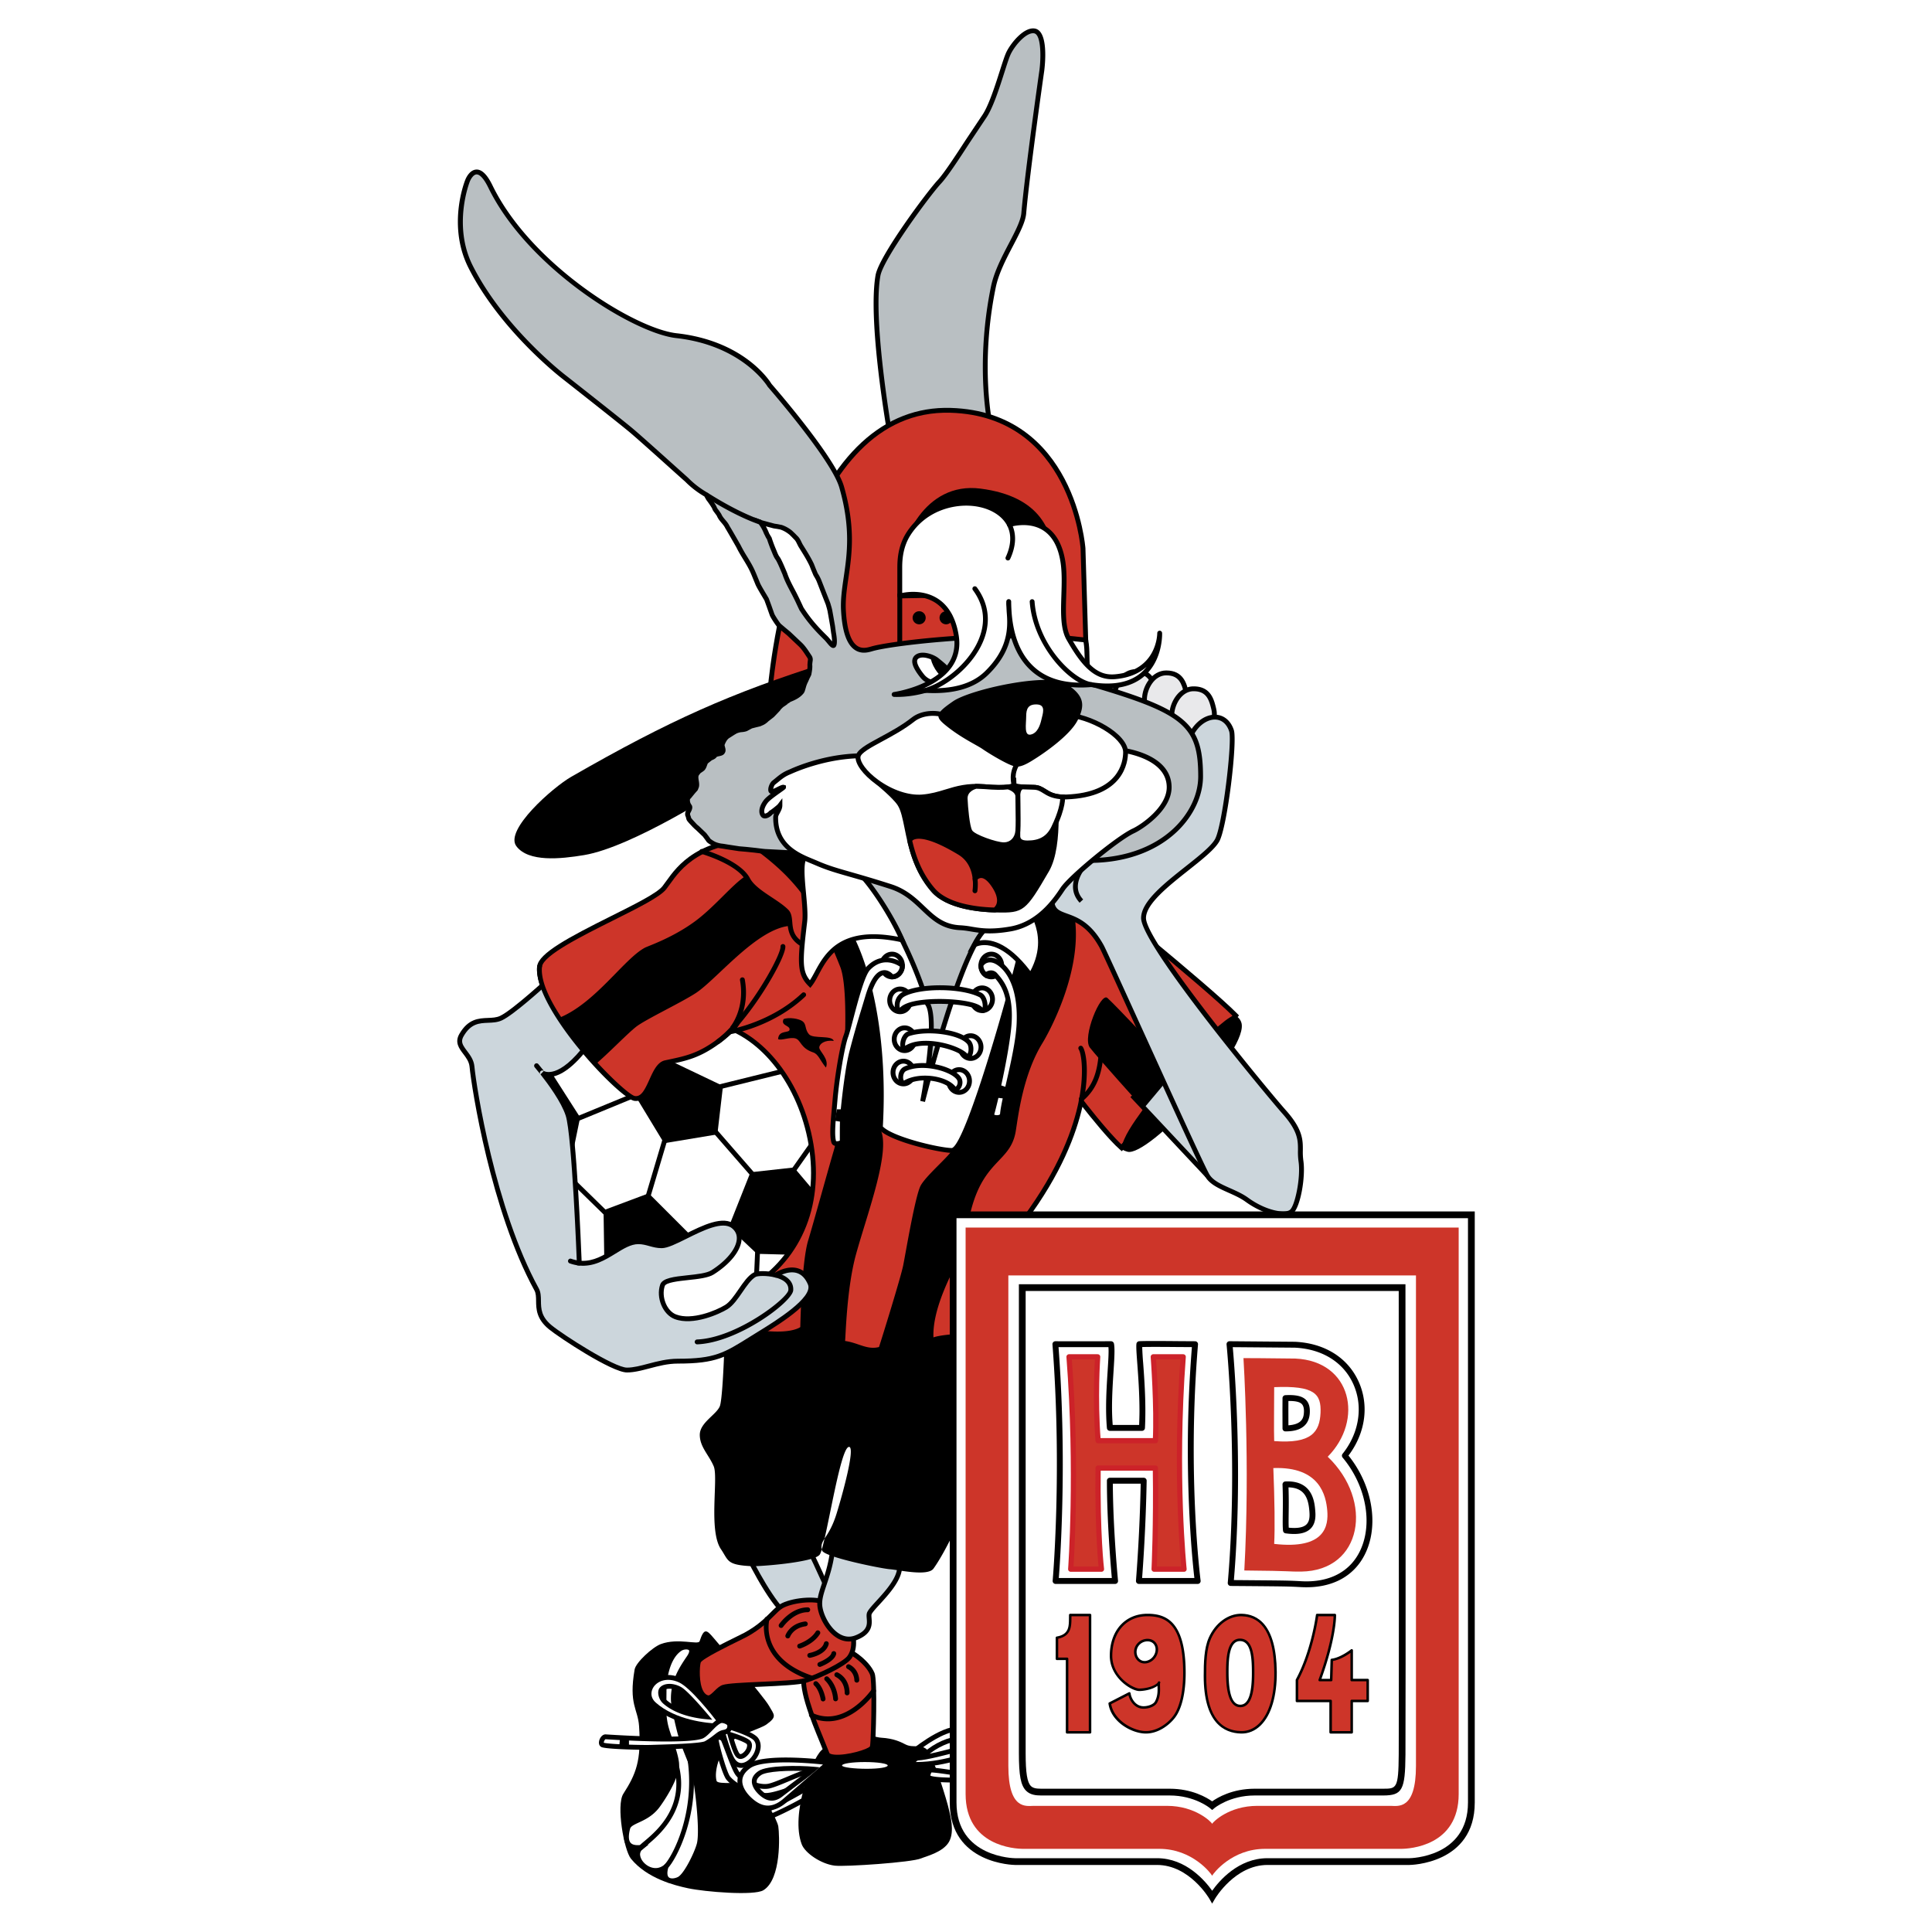 <svg xmlns="http://www.w3.org/2000/svg" width="2500" height="2500" viewBox="0 0 192.756 192.756"><path fill-rule="evenodd" clip-rule="evenodd" fill="#fff" d="M0 0h192.756v192.756H0V0z"/><path d="M81.375 178.801c-.912.799-4.64 2.598-4.946 2.576-.307-.021-.253-.572.095-.775.731-.426 3.708-1.947 4.175-2.355l.676.554z" fill-rule="evenodd" clip-rule="evenodd" fill="#fff"/><path d="M80.54 178.064c-.299.26-1.87 1.102-2.909 1.658l-1.229.67c-.331.193-.464.59-.4.863a.447.447 0 0 0 .409.363c.439.031 4.24-1.863 5.123-2.635l.214-.188-1.053-.869-.155.138zm-4.072 3.049c0-.078.046-.229.177-.303l1.214-.662c1.312-.701 2.373-1.277 2.833-1.596.102.082.163.135.297.244-1.115.809-4.046 2.203-4.519 2.326-.001-.003-.002-.003-.002-.009z" fill-rule="evenodd" clip-rule="evenodd"/><path d="M90.828 174.992s3-2.576 4.852-2.496l.242 1.289c-.222-.705-2.499.174-3.645 1.289l-1.449-.082z" fill-rule="evenodd" clip-rule="evenodd" fill="#fff"/><path d="M90.67 174.809l-.456.393 2.155.119.076-.074c.928-.902 2.584-1.596 3.144-1.455.087.021.097.053.102.066l.468-.117-.277-1.477-.192-.01c-1.925-.082-4.894 2.447-5.02 2.555zm4.81-2.065l.106.564c-.807-.098-2.423.619-3.393 1.518l-.724-.039c.865-.672 2.706-1.973 4.011-2.043z" fill-rule="evenodd" clip-rule="evenodd"/><path d="M81.959 174.621c-.996.936-3.101 6.361-1.973 9.381.328.877 1.933 1.973 3.302 2.135 1.052.123 7.69-.322 8.617-.727.458-.197 2.183-.604 2.778-1.65.607-1.066.081-2.773 0-3.18-.161-.807-1.57-5.396-2.175-6-.604-.604-1.409-.162-2.134-.523-.545-.273-1.167-.604-2.456-.686-.533-.033-1.087-.32-1.691-.201-1.947.391-3.583.807-4.268 1.451z" fill-rule="evenodd" clip-rule="evenodd"/><path d="M74.47 154.93s3.06 6.322 4.59 6.402c1.309.07 3.946-.684 3.986-1.328s-2.738-6.281-2.738-6.281l-5.838 1.207z" fill-rule="evenodd" clip-rule="evenodd" fill="#ccd6dc"/><path d="M80.259 153.486l-6.142 1.27.135.279c.521 1.078 3.203 6.455 4.795 6.539 1.157.061 4.182-.625 4.24-1.555.042-.676-2.294-5.453-2.763-6.404l-.083-.168-.182.039zm-.086.512c1.311 2.668 2.632 5.588 2.632 5.986v.006c-.022.348-2.345 1.174-3.732 1.102-.973-.053-3.059-3.588-4.248-5.988.531-.11 5.022-1.04 5.348-1.106zM76.725 170.191c-.524-.928-5.113-6.283-5.557-6.805-.685-.807-.926-.967-1.369.361-.133.398-2.134-.361-3.866.281-.848.316-2.498 1.844-2.617 2.537-.604 3.504.322 3.91.443 5.639.242 3.461-.312 4.807-1.57 6.764-.725 1.127.061 5.619.765 6.482 1.611 1.973 4.363 2.658 5.678 2.939 1.691.363 6.604.766 7.53.201 1.816-1.105 1.61-5.557 1.49-6.361-.096-.639-1.651-3.664-2.939-4.229-.646-.281-3.104.096-3.221-.322-.282-1.006.362-2.898 1.167-3.703.866-.867 3.221-1.49 3.825-1.934 1.077-.785.764-.924.241-1.85z" fill-rule="evenodd" clip-rule="evenodd"/><path d="M71.45 173.492c-.04.242.791 3.4 1.208 3.906.765.926 2.617 1.691 3.705 1.73 1.089.041 4.55-1.328 4.953-1.932.221-.332.481-.434.04-.564-.685-.201-3.624 1.369-4.671 1.57-.95.184-2.456-.402-3.1-1.248-.435-.57-1.329-3.383-1.49-3.502-.162-.12-.605-.202-.645.04z" fill-rule="evenodd" clip-rule="evenodd" fill="#fff"/><path d="M71.472 173.135a.413.413 0 0 0-.263.363c0 .521.834 3.535 1.263 4.055.817.988 2.723 1.775 3.882 1.818 1.179.043 4.701-1.348 5.163-2.041l.141-.182c.104-.125.222-.266.166-.449-.053-.174-.223-.246-.399-.297-.453-.135-1.387.234-2.871.855-.741.311-1.508.631-1.914.709-.872.168-2.29-.406-2.862-1.158-.231-.303-.648-1.416-.954-2.23-.404-1.078-.475-1.238-.584-1.318-.182-.137-.533-.219-.768-.125zm.455.502c.073.123.268.643.444 1.111.351.936.748 1.994 1.021 2.354.689.904 2.28 1.543 3.338 1.34.455-.088 1.21-.404 2.009-.738.924-.387 2.181-.912 2.528-.84l-.153.199c-.333.5-3.696 1.865-4.743 1.826-1.013-.037-2.812-.779-3.527-1.645-.339-.41-1.098-3.162-1.146-3.666a.5.5 0 0 1 .229.059l-.715-.184.715.184z" fill-rule="evenodd" clip-rule="evenodd"/><path d="M67.826 164.514c-1.289.885-1.589 3.1-1.571 4.188.021 1.223-.117 2.037.121 3.262.224 1.152.966 2.617 1.127 3.906.162 1.289-1.51 3.811-1.973 4.389-1.127 1.408-2.698 1.369-2.899 2.133-.53 2.012.684 1.973 1.329 1.934-1.168.926.926 3.221 2.497 1.893-.443 1.49.523 1.609 1.249 1.289.725-.322 1.815-2.605 2.053-3.504.362-1.369-.236-6.365-.564-7.408-.229-.73-1.025-2.387-1.409-3.906-.358-1.418-.595-2.672-.604-3.102-.04-1.811.805-3.1 1.571-4.227.764-1.129-.408-1.205-.927-.847z" fill-rule="evenodd" clip-rule="evenodd" fill="#fff"/><path d="M67.689 164.314c-1.327.912-1.676 3.076-1.676 4.289l.001.102-.01 1.014c-.005.223-.011.443-.011.664 0 .502.028 1.018.146 1.625.102.525.302 1.094.513 1.697.258.736.525 1.498.612 2.193.006.049.009.1.009.154 0 1.15-1.355 3.334-1.931 4.053-.567.709-1.264 1.033-1.824 1.295-.535.248-.997.463-1.12.93-.093.352-.139.66-.139.928 0 .375.091.67.273.893.252.307.618.396.947.418a1.07 1.07 0 0 0-.084.65c.102.639.656 1.264 1.348 1.521.473.176.943.148 1.376-.043-.005.061-.015.125-.015.178 0 .416.151.656.307.793.377.33.966.246 1.392.059.845-.377 1.949-2.758 2.189-3.662.377-1.424-.237-6.494-.567-7.545l-.411-1.072c-.333-.822-.748-1.846-.994-2.818-.377-1.492-.588-2.684-.597-3.047-.04-1.777.83-3.059 1.529-4.088.465-.684.274-1.045.119-1.199-.326-.325-.99-.251-1.382.018zm-4.783 19.53c-.201-.246-.215-.727-.04-1.391.064-.246.414-.408.856-.615.605-.281 1.359-.633 1.997-1.43.369-.461 2.207-3.111 2.024-4.57-.094-.746-.369-1.533-.636-2.293-.205-.586-.399-1.139-.494-1.629-.161-.826-.146-1.455-.127-2.184l.01-1.035c-.017-1.018.267-3.16 1.466-3.984.251-.174.652-.189.767-.076.08.08.01.309-.178.586-.737 1.088-1.655 2.439-1.612 4.369.011.475.262 1.771.612 3.154.254 1.008.676 2.047 1.015 2.883l.398 1.037c.312.99.912 5.949.561 7.273-.24.906-1.302 3.07-1.918 3.344-.357.16-.709.168-.876.021-.177-.154-.192-.518-.042-1.02l.231-.777-.618.523c-.523.443-1.044.385-1.389.256-.528-.195-.965-.678-1.04-1.145a.627.627 0 0 1 .238-.629l.603-.479-.769.047c-.388.027-.82.031-1.039-.236z" fill-rule="evenodd" clip-rule="evenodd"/><path d="M67.183 175.197a.242.242 0 0 0-.149.307c1.581 4.547-1.45 7.1-2.744 8.191-.261.219-.433.363-.524.484a.244.244 0 0 0 .048.34.24.24 0 0 0 .338-.049c.059-.078.239-.23.449-.406 1.252-1.055 4.58-3.859 2.89-8.719a.242.242 0 0 0-.308-.148z" fill-rule="evenodd" clip-rule="evenodd"/><path d="M68.753 174.986a.24.24 0 0 0-.199.277c.909 5.574-1.504 10.02-2.268 10.779a.24.24 0 0 0 0 .342.24.24 0 0 0 .341.002c.803-.801 3.343-5.439 2.403-11.201a.242.242 0 0 0-.277-.199z" fill-rule="evenodd" clip-rule="evenodd"/><path d="M67.846 167.635c-2.311-1.061-3.986 1.166-2.577 2.414 2.566 2.273 6.926 2.176 6.926 2.176s-2.9-3.926-4.349-4.59zm-1.53 2.136c-.37-.328-.51-.947-.322-1.211.287-.402 1.128-.434 1.851-.025.523.295 1.821 1.76 2.661 2.752-1.062-.092-2.944-.412-4.19-1.516z" fill-rule="evenodd" clip-rule="evenodd" fill="#fff"/><path d="M64.792 168.062c-.474.727-.349 1.578.317 2.168 2.607 2.311 6.91 2.238 7.091 2.234l.465-.01-.276-.375c-.12-.162-2.953-3.982-4.442-4.666-1.447-.661-2.65-.128-3.155.649zm.637 1.807c-.316-.281-.436-.594-.436-.887 0-.242.083-.471.204-.656.396-.609 1.362-1.016 2.549-.473 1.112.51 3.183 3.113 3.954 4.117-1.184-.05-4.295-.351-6.271-2.101z" fill-rule="evenodd" clip-rule="evenodd"/><path d="M65.797 168.42c-.268.375-.09 1.135.358 1.531v.002c1.307 1.156 3.273 1.484 4.329 1.576l.583.051-.378-.447c-.766-.906-2.139-2.477-2.727-2.809-.824-.465-1.795-.422-2.165.096zm.355.453a.31.31 0 0 1 .039-.172c.197-.277.896-.316 1.535.045.334.188 1.14 1.01 2.193 2.229-1.03-.148-2.453-.508-3.443-1.383a1.03 1.03 0 0 1-.324-.719z" fill-rule="evenodd" clip-rule="evenodd"/><path d="M74.669 174.596c-.179.361-.524.648-.787.652-.057 0-.23.004-.399-.314-.234-.441-.494-1.301-.657-1.889.874.27 1.72.613 1.869.814.188.254.027.627-.026.737zm.767-1.063c-.51-.688-3.543-1.49-3.543-1.49s.598 2.426 1.127 3.424c1.007 1.89 3.342-.686 2.416-1.934z" fill-rule="evenodd" clip-rule="evenodd" fill="#fff"/><path d="M72.593 173.109c.176.635.437 1.484.677 1.938.158.297.366.447.616.443.403-.006.808-.4.999-.787v-.002c.088-.178.264-.635.003-.986-.247-.332-1.476-.74-1.992-.9l-.423-.133.12.427zm1.104 1.711c-.141-.266-.319-.758-.51-1.4.779.268 1.241.496 1.314.584a.25.25 0 0 1 .041.15.837.837 0 0 1-.09.334c-.158.318-.44.516-.574.518-.073.002-.151-.129-.181-.186z" fill-rule="evenodd" clip-rule="evenodd"/><path d="M71.658 172.102c.025.1.611 2.467 1.149 3.479.356.67.837.805 1.178.799.625-.01 1.315-.529 1.678-1.266.153-.309.229-.615.229-.902 0-.305-.087-.586-.262-.822-.545-.734-3.357-1.494-3.676-1.58l-.394-.104.098.396zm1.575 3.252c-.382-.719-.809-2.238-1.002-2.965 1.146.33 2.712.887 3.011 1.289a.872.872 0 0 1 .167.529c0 .287-.111.555-.179.691-.282.572-.809.99-1.253.998-.299.004-.549-.179-.744-.542zm2.397-1.965z" fill-rule="evenodd" clip-rule="evenodd"/><path d="M71.893 171.68c-.146.043-.376.176-.725.514-.331.32-.774.84-1.107 1.008-.764.383-4.671.402-9.664.08-.282 0-.563.684-.282.805.447.193 4.147.283 4.993.242.846-.039 4.823-.094 5.355-.402 1.027-.594 1.188-.996 1.762-1.098.556-.098.604-.453.574-.725-.03-.272-.624-.504-.906-.424z" fill-rule="evenodd" clip-rule="evenodd" fill="#fff"/><path d="M71.827 171.447c-.225.066-.495.252-.827.572l-.281.285c-.248.256-.556.574-.766.68-.572.287-3.802.426-9.54.055-.32 0-.572.34-.639.668-.069.336.082.531.246.602.528.227 4.397.295 5.1.26l.73-.023c2.622-.078 4.328-.176 4.734-.41.466-.27.756-.498.989-.682.279-.221.432-.34.694-.387.558-.098.832-.449.772-.99-.018-.16-.123-.309-.302-.43-.233-.157-.63-.278-.91-.2zm.732.688a.715.715 0 0 1 .006.09c0 .188-.082.312-.381.365-.382.068-.615.252-.91.484-.221.174-.496.391-.932.643-.382.221-3.379.311-4.507.346l-.739.023c-.905.045-4.401-.059-4.857-.215l-.001-.008c0-.104.099-.309.172-.34 4.082.264 8.797.375 9.758-.105.284-.143.595-.465.897-.777l.27-.273c.366-.354.558-.436.623-.455.167-.048.56.116.601.222z" fill-rule="evenodd" clip-rule="evenodd"/><path d="M86.469 176.473c-1.258 0-2.459-.145-2.459-.332 0-.189 1.02-.342 2.278-.342s2.278.152 2.278.342c-.001.187-.839.332-2.097.332zM74.751 176.191c-1.691 1.166-.69 2.611-.08 3.221 1.208 1.207 2.375 1.287 3.583.281.867-.723 4.43-3.824 4.43-3.824s-6.302-.805-7.933.322zm3.259 2.78c-.776.646-1.44.588-2.22-.191-.137-.139-.581-.623-.536-1.113.025-.275.209-.533.547-.766.7-.484 3.59-.555 5.394-.389-.84.73-2.737 2.084-3.185 2.459z" fill-rule="evenodd" clip-rule="evenodd" fill="#fff"/><path d="M74.614 175.992c-.631.436-.979.955-1.032 1.541a1.7 1.7 0 0 0-.007.158c0 .867.639 1.604.926 1.891 1.286 1.287 2.601 1.387 3.909.297l4.843-4.182-.538-.068c-.261-.033-6.413-.803-8.101.363zm.228 3.248c-.256-.256-.846-.93-.779-1.662.04-.438.317-.838.826-1.189 1.163-.803 5.203-.559 7.218-.342l-4.007 3.461c-1.113.928-2.148.842-3.258-.268l-.228-3.248.228 3.248z" fill-rule="evenodd" clip-rule="evenodd"/><path d="M75.663 176.701c-.4.275-.619.594-.65.943-.053.576.406 1.105.605 1.305.866.867 1.675.932 2.546.207l.991-.756c.744-.557 1.67-1.248 2.197-1.705l.427-.371-.563-.053c-1.515-.14-4.701-.158-5.553.43zm.297 1.908c-.243-.246-.494-.617-.466-.922.018-.199.167-.398.443-.588.539-.373 2.782-.496 4.634-.387-.508.406-1.156.891-1.705 1.301l-1.012.771c-.673.562-1.205.513-1.894-.175z" fill-rule="evenodd" clip-rule="evenodd"/><path d="M92.891 176.594c.445 0 2.263.27 2.698.361.564.121.322.645-.121.645-2.02 0-2.588-.127-2.818-.242-.161-.081 0-.764.241-.764z" fill-rule="evenodd" clip-rule="evenodd" fill="#fff"/><path d="M92.374 176.93c-.075.318-.014.555.168.645.264.133.817.268 2.926.268.354 0 .656-.238.688-.543.022-.213-.1-.49-.517-.58-.42-.09-2.268-.367-2.749-.367-.28-.001-.45.297-.516.577zm.561-.094c.467.014 2.178.266 2.604.355.091.02.126.047.135.059-.004.031-.076.107-.205.107-1.433 0-2.307-.066-2.641-.195a.656.656 0 0 1 .107-.326z" fill-rule="evenodd" clip-rule="evenodd"/><path d="M80.308 166.809c-.725 1.65 1.57 6.441 2.215 8.174.309.83 4.374-.096 4.51-.686.121-.521.271-6.619 0-7.287-.523-1.289-2.457-2.496-3.02-2.537-.564-.041-3.443 1.74-3.705 2.336z" fill-rule="evenodd" clip-rule="evenodd" fill="#cd3529"/><path d="M80.087 166.711c-.633 1.443.783 4.871 1.72 7.141l.489 1.215c.142.381.657.535 1.575.477 1.076-.07 3.249-.553 3.396-1.191.114-.494.287-6.697-.012-7.432-.542-1.334-2.521-2.637-3.227-2.688-.696-.051-3.644 1.802-3.941 2.478zm3.909-1.996c.451.031 2.32 1.172 2.813 2.387.099.244.135 1.385.135 2.689 0 1.887-.075 4.109-.145 4.439-.183.293-2.292.939-3.553.83-.357-.031-.481-.119-.497-.162l-.496-1.23c-.719-1.742-1.848-4.475-1.848-6.035 0-.287.038-.533.123-.727.232-.527 3.058-2.22 3.468-2.191z" fill-rule="evenodd" clip-rule="evenodd"/><path d="M77.973 160.246c-.834.492-1.45 1.691-3.584 2.857-.637.35-4.55 2.135-4.711 2.699-.161.562-.282 3.301.926 3.582.473.111 1.004-.865 1.571-1.047 1.006-.322 6.925-.281 8.214-.684 1.288-.402 3.83-1.596 4.349-2.295.805-1.088.281-2.697.04-3.342-.242-.645-1.78-1.836-2.215-2.055-1.289-.643-3.705-.238-4.59.285z" fill-rule="evenodd" clip-rule="evenodd" fill="#cd3529"/><path d="M77.85 160.037c-.338.199-.636.498-.98.846-.574.576-1.289 1.295-2.597 2.01l-.785.393c-2.905 1.424-3.925 2.043-4.042 2.451-.052.182-.107.625-.107 1.15 0 .701.098 1.547.43 2.113.199.338.461.547.78.621.391.09.73-.24 1.059-.559.217-.211.442-.43.641-.494.445-.143 2.074-.217 3.65-.287 1.894-.086 3.853-.176 4.562-.396 1.208-.377 3.891-1.6 4.471-2.383.613-.826.638-2.061.072-3.57-.274-.732-1.882-1.959-2.332-2.184-1.339-.67-3.849-.287-4.822.289zm-7.191 9.113c-.188-.045-.342-.174-.474-.395-.478-.812-.391-2.482-.275-2.887.181-.381 2.803-1.666 3.79-2.15l.805-.402c1.369-.75 2.142-1.525 2.707-2.094.335-.336.599-.602.884-.77.789-.467 3.118-.895 4.359-.273.449.225 1.894 1.383 2.096 1.922.505 1.348.502 2.424-.008 3.113-.465.627-2.927 1.803-4.227 2.209-.649.203-2.664.293-4.44.375-1.754.078-3.27.148-3.775.311-.307.098-.573.355-.83.605-.202.198-.479.468-.612.436zm7.191-9.113z" fill-rule="evenodd" clip-rule="evenodd"/><path d="M76.29 161.473c-.011.043-1.039 4.266 4.586 6.168a.24.24 0 0 0 .306-.15.242.242 0 0 0-.151-.307c-5.186-1.754-4.312-5.434-4.272-5.59a.242.242 0 1 0-.469-.121zM86.954 168.564c-.026.039-2.665 3.838-5.899 2.334a.24.24 0 1 0-.204.437c3.607 1.678 6.474-2.457 6.502-2.498a.243.243 0 0 0-.063-.336.243.243 0 0 0-.336.063zM77.734 162.041a.241.241 0 1 0 .397.275c.01-.016 1.037-1.467 2.459-1.467a.24.24 0 1 0 0-.482c-1.677 0-2.809 1.606-2.856 1.674zM80.316 161.777c-1.522.207-1.93 1.32-1.947 1.367a.242.242 0 0 0 .456.162c.013-.037.337-.885 1.556-1.051a.241.241 0 1 0-.065-.478zM81.39 162.777c-.509.836-1.668 1.221-1.68 1.225-.127.041-.196.178-.155.305s.177.195.304.154c.055-.018 1.34-.441 1.944-1.432a.241.241 0 0 0-.413-.252zM82.208 163.93c-.199.762-1.446.988-1.458.99a.24.24 0 0 0-.197.279.242.242 0 0 0 .279.197c.064-.012 1.566-.281 1.844-1.346.033-.129-.044-.262-.173-.295s-.261.046-.295.175zM82.95 164.93c-.065.324-.763.727-1.238.908a.242.242 0 0 0-.14.312.243.243 0 0 0 .312.139c.142-.055 1.397-.551 1.54-1.266a.24.24 0 0 0-.189-.283.242.242 0 0 0-.285.19zM84.443 166.174a.242.242 0 0 0 .102.326c.697.363.696 1.1.696 1.129a.241.241 0 0 0 .483.01c.001-.043.012-1.061-.955-1.566a.24.24 0 0 0-.326.101zM83.275 166.979a.24.24 0 0 0 .103.326c.932.482.899 1.543.897 1.586a.241.241 0 0 0 .482.023c.003-.057.054-1.41-1.157-2.039a.242.242 0 0 0-.325.104zM82.307 167.326a.242.242 0 0 0 .009.342c.761.725.811 1.836.811 1.848a.242.242 0 0 0 .483-.018c-.002-.053-.054-1.316-.961-2.18a.244.244 0 0 0-.342.008zM81.218 167.812a.242.242 0 0 0 .013.342c.495.459.649 1.381.65 1.391a.241.241 0 0 0 .477-.076c-.007-.045-.182-1.096-.799-1.67a.243.243 0 0 0-.341.013z" fill-rule="evenodd" clip-rule="evenodd"/><path d="M83.127 154.045c-.242 3.262-1.49 4.752-1.329 6.201.161 1.449 1.691 3.904 3.624 3.141 1.933-.766 1.083-1.967 1.328-2.457.443-.887 3.825-3.504 2.819-5.314-.391-.706-6.378-2.448-6.442-1.571z" fill-rule="evenodd" clip-rule="evenodd" fill="#ccd6dc"/><path d="M83.34 153.598c-.374.082-.445.305-.454.43-.127 1.713-.539 2.934-.87 3.916-.261.775-.474 1.408-.474 2.037 0 .098.005.193.016.291.116 1.043.877 2.508 1.951 3.154.641.387 1.333.449 2.001.186 1.569-.621 1.492-1.586 1.446-2.162-.013-.166-.026-.338.011-.412.104-.209.437-.574.823-.994 1.119-1.225 2.809-3.072 1.991-4.545-.415-.747-5.23-2.167-6.441-1.901zm1.353.545c2.009.34 4.479 1.277 4.666 1.59.649 1.168-.9 2.863-1.925 3.984-.427.467-.764.834-.898 1.105-.097.193-.079.424-.06.666.044.555.095 1.184-1.142 1.674-.531.209-1.06.16-1.574-.15-.934-.561-1.62-1.887-1.72-2.793a2.014 2.014 0 0 1-.013-.234c0-.555.201-1.152.448-1.887.337-1 .755-2.246.89-4.002.056-.028.334-.121 1.328.047l-1.807-.115 1.807.115z" fill-rule="evenodd" clip-rule="evenodd"/><path d="M99.219 134.42c.152-.814 2.52-12.133 2.936-12.689 3.562-4.771 5.119-8.863 5.715-11.859 0 0 2.645 3.443 4.033 4.645l11.387-13.195c-2.812-2.869-15.338-12.989-15.338-12.989l-14.797-3.926-16.791-.665c-7.368-.06-9.013 3.479-10.086 4.832-1.389 1.752-12.201 5.677-12.442 7.851-.452 4.066 8.214 12.986 9.482 13.168 1.564.223 1.691-3.262 3.08-3.564 1.912-.414 3.201-.604 5.255-2.113l.241 1.389s.521 26.898.475 28.207l14.625 4.348 12.225-3.44z" fill-rule="evenodd" clip-rule="evenodd" fill="#cd3529"/><path d="M66.45 87.931l-.362.492c-.547.689-2.776 1.803-5.136 2.981-4.217 2.106-7.213 3.697-7.357 4.994-.46 4.143 8.224 13.223 9.688 13.432 1.018.146 1.511-.947 1.945-1.912.341-.758.694-1.539 1.22-1.654l.418-.09c1.574-.336 2.843-.619 4.611-1.848l.174 1c.01.551.477 24.699.477 27.879 0 .141-.001.24-.003.295l-.006.188 14.871 4.422 12.436-3.498.027-.146c.229-1.215 2.508-11.988 2.895-12.592 3.58-4.793 5.043-8.793 5.643-11.451.744.949 2.629 3.307 3.752 4.277l.184.158 11.689-13.549-.154-.158c-2.793-2.846-15.234-12.906-15.359-13.007l-.039-.032-14.874-3.946-16.816-.666c-6.716-.056-8.803 2.863-9.924 4.431zm-3.098 21.421c-1.021-.145-9.728-8.838-9.276-12.9.125-1.135 3.988-3.064 7.092-4.615 2.514-1.255 4.686-2.34 5.299-3.113l.377-.511c1.07-1.497 3.062-4.283 9.519-4.23l16.757.663 14.721 3.906c.73.59 12.158 9.847 15.119 12.78-.281.328-10.766 12.477-11.078 12.838-1.393-1.291-3.795-4.414-3.82-4.447l-.324-.422-.104.523c-.516 2.592-1.92 6.736-5.672 11.762-.459.613-2.67 11.279-2.951 12.641l-12.014 3.379c-.131-.039-14.045-4.176-14.384-4.275l.001-.123c0-3.213-.457-26.859-.477-27.908v-.02l-.312-1.791-.314.23c-1.858 1.367-3.068 1.625-4.743 1.982l-.42.09c-.765.166-1.168 1.062-1.559 1.928-.471 1.043-.825 1.72-1.437 1.633z" fill-rule="evenodd" clip-rule="evenodd"/><path d="M70.927 102.061c9.1 1.209 15.3 18.846 4.509 26.094-1.378.926-1.369 4.59-9.341 5.234-4.337.35-11.113-6.363-11.113-6.363l-3.061-18.199 1.933-6.361 11.274-2.658c0-.001 3.815 1.991 5.799 2.253z" fill-rule="evenodd" clip-rule="evenodd" fill="#fff"/><path d="M65.073 99.572l-11.41 2.689-1.99 6.549 3.083 18.332.055.055c.28.277 6.905 6.787 11.303 6.432 6.16-.498 7.648-2.768 8.634-4.27.296-.451.529-.809.823-1.006 4.841-3.252 6.841-9 5.35-15.379-1.397-5.973-5.494-10.559-9.962-11.152-1.918-.254-5.681-2.209-5.719-2.23l-.079-.041-.088.021zm.024.49c.569.293 3.93 1.99 5.798 2.238 4.274.568 8.203 5.002 9.555 10.783 1.444 6.176-.48 11.734-5.148 14.869-.374.252-.645.664-.958 1.141-.934 1.424-2.344 3.574-8.269 4.053-4.01.326-10.31-5.695-10.869-6.238l-3.038-18.066 1.876-6.174c.263-.063 10.883-2.564 11.053-2.606z" fill-rule="evenodd" clip-rule="evenodd"/><path fill-rule="evenodd" clip-rule="evenodd" d="M66.255 114.061l5.316-.885.563-4.832-7.086-3.383-1.772 4.187 2.979 4.913zM60.296 126.141l-.08-5.397 4.509-1.689 4.832 4.832-9.261 2.254zM56.672 117.363l1.208-5.879-3.865-6.041-2.899 1.127 5.556 10.793zM75.517 125.094l-2.819-2.658 2.174-5.477 4.349-.482 1.771 2.094c-.241 4.43-2.416 6.604-2.416 6.604l-3.059-.081z"/><path fill-rule="evenodd" clip-rule="evenodd" d="M57.225 111.52l.184.445 6.925-2.852-.184-.445-6.925 2.852zM71.432 108.27l.116.468 6.523-1.609-.116-.471-6.523 1.612zM70.938 112.77l4.348 4.994.364-.319-4.348-4.992-.364.317zM78.782 116.9l.395.28 1.932-2.739-.395-.279-1.932 2.738zM64.252 119.871l.463.137 2.014-6.764-.463-.139-2.014 6.766zM56.503 117.535l4.205 4.108.337-.346-4.204-4.108-.338.346zM75.195 128.143l.482.021.177-3.945-.482-.022-.177 3.946zM118.502 105.348c2.32-2.455 4.432-4.275 4.787-4.027.42.293.502.543.547.66.965 2.537-9.279 13.52-11.355 12.926-.422-.121-.604-.242-.58-.391.176-1.08 1.129-2.434 2.193-3.91l4.408-5.258z"/><path fill-rule="evenodd" clip-rule="evenodd" fill="#ccd6dc" d="M120.453 117.283l-7.328-7.812 3.703-3.221 3.625 11.033z"/><path d="M116.67 106.066l-3.893 3.387 7.5 7.996.404-.242-3.736-11.379-.275.238zm.043.604l3.17 9.652-6.41-6.834 3.24-2.818z" fill-rule="evenodd" clip-rule="evenodd"/><path d="M118.502 105.348l-3.303-.891s-3.791-4.055-4.713-4.891c-.664-.605-2.535 3.924-1.75 4.951.682.893 5.357 6.088 5.357 6.088l4.409-5.257z" fill-rule="evenodd" clip-rule="evenodd"/><path d="M113.396 71.505c-1.32 0-2.256-.646-2.256-1.841 0-1.195.854-2.658 2.176-2.658 1.449 0 1.771.991 2.014 2.013.322 1.369-.613 2.486-1.934 2.486z" fill-rule="evenodd" clip-rule="evenodd" fill="#e9e9eb"/><path d="M110.9 69.664c0 1.266.98 2.083 2.496 2.083.713 0 1.359-.301 1.775-.824.424-.536.562-1.232.393-1.959-.207-.875-.518-2.199-2.248-2.199-1.423-.001-2.416 1.527-2.416 2.899zm.483 0c0-1.009.736-2.416 1.934-2.416 1.248 0 1.533.792 1.777 1.827.137.58.029 1.129-.303 1.548-.322.408-.83.641-1.395.641-1.259-.001-2.013-.598-2.013-1.6z" fill-rule="evenodd" clip-rule="evenodd"/><path d="M116.438 71.636c-1.322 0-2.256-.646-2.256-1.841 0-1.195.854-2.658 2.174-2.658 1.449 0 1.773.991 2.014 2.014.321 1.368-.612 2.485-1.932 2.485z" fill-rule="evenodd" clip-rule="evenodd" fill="#e9e9eb"/><path d="M113.939 69.794c0 1.265.98 2.083 2.498 2.083.711 0 1.357-.301 1.773-.825.424-.536.564-1.231.393-1.958-.205-.876-.516-2.2-2.248-2.2-1.423.001-2.416 1.529-2.416 2.9zm.485 0c0-1.009.734-2.416 1.932-2.416 1.25 0 1.535.792 1.779 1.827.135.58.029 1.129-.303 1.547-.322.408-.832.641-1.395.641-1.261.001-2.013-.597-2.013-1.599z" fill-rule="evenodd" clip-rule="evenodd"/><path d="M119.164 73.221c-1.32 0-2.254-.646-2.254-1.842 0-1.195.854-2.657 2.174-2.657 1.449 0 1.773.991 2.014 2.014.322 1.368-.614 2.485-1.934 2.485z" fill-rule="evenodd" clip-rule="evenodd" fill="#e9e9eb"/><path d="M116.668 71.379c0 1.266.98 2.084 2.496 2.084.713 0 1.359-.3 1.775-.825.424-.536.564-1.231.393-1.958-.207-.876-.518-2.2-2.248-2.2-1.424 0-2.416 1.528-2.416 2.899zm.482 0c0-1.008.736-2.416 1.934-2.416 1.248 0 1.535.792 1.777 1.827.137.58.029 1.129-.301 1.548-.324.408-.832.642-1.396.642-1.26 0-2.014-.599-2.014-1.601zM99.137 134.943a989.11 989.11 0 0 0-2.622 14.551c-.182 1.088-2.114 5.256-3.382 7.006-.581.803-3.503.121-4.349.061s-6.584-1.221-6.765-1.871c-.302-1.088.653-1.104 1.45-3.686.664-2.154 1.832-6.502 1.269-6.643-.919-.23-2.356 9.965-2.96 10.75s-6.038 1.182-6.765 1.148c-2.537-.121-2.307-.551-3.08-1.691-1.269-1.873-.242-7.127-.725-8.275-.483-1.146-1.39-1.932-1.39-3.141 0-1.207 1.631-1.992 1.993-2.838.233-.545.392-3.932.475-6.283 0 0 .432-1.328 1.217-1.75 5.013 1.207 6.342.121 6.342.121s.121-6.463.785-8.637c.498-1.631 1.95-6.922 2.597-9.121.604-2.053 1.793-15.162.604-18.18-2.477-6.281-4.651-9.06-9.241-12.261-.721-.503 10.872-1.751 10.872-1.751L89.75 110.9s-1.679.562-1.993 1.631c1.269 1.992-1.208 8.455-2.355 12.623-.923 3.352-1.026 8.094-1.087 8.637 1.329.182 2.174.906 3.382.604.242-.725 2.175-6.945 2.416-8.154.242-1.207 1.208-7.006 1.751-7.971.544-.967 2.602-2.719 3.083-3.443.48-.725 3.439-24.703 3.439-24.703l6.463-2.174 2.355 2.114s-.168.406-.061.966c1.088 5.618-2.586 12.147-3.141 13.045-1.932 3.143-2.406 7.203-2.656 8.76-.605 3.744-4.289 2.535-5.074 11.717-1.268 2.234-3.261 5.979-3.141 8.879 1.208-.424 4.771-.424 4.771-.424l1.235 1.936z" fill-rule="evenodd" clip-rule="evenodd"/><path d="M109.904 94.412c.469.848 9.744 21.502 10.549 22.87.676 1.15 2.635 1.463 3.945 2.416 1.771 1.289 3.785 1.691 4.43 1.209.645-.484 1.207-3.463.967-5.074-.23-1.537.5-2.463-1.691-4.912-1.369-1.529-14.012-16.75-14.012-19.327 0-2.501 6.201-5.798 7.328-7.731.799-1.372 1.771-9.905 1.449-10.952-.725-2.255-3.543-1.611-4.35 1.208-.322.966-12.32 11.999-12.32 11.999s-1.531 2.818-1.209 4.107c.43 1.712 2.821.401 4.914 4.187z" fill-rule="evenodd" clip-rule="evenodd" fill="#ccd6dc"/><path d="M121.172 71.307c-1.242.02-2.428 1.149-2.885 2.745-.26.69-7.652 7.659-12.252 11.887l-.029.027-.02.036c-.064.119-1.57 2.917-1.23 4.281.211.841.832 1.065 1.553 1.325.932.336 2.209.797 3.383 2.921.186.334 1.824 3.935 3.723 8.106 2.826 6.211 6.344 13.941 6.83 14.77.447.76 1.352 1.162 2.307 1.588.594.264 1.205.537 1.705.9 1.74 1.266 3.9 1.818 4.717 1.207.773-.58 1.301-3.703 1.061-5.303a6.378 6.378 0 0 1-.051-1.025c.006-1.033.012-2.102-1.699-4.012-1.617-1.809-13.951-16.736-13.951-19.167 0-1.404 2.26-3.192 4.252-4.77 1.326-1.051 2.578-2.042 3.045-2.84.824-1.415 1.834-9.965 1.471-11.145-.315-.974-1.036-1.546-1.93-1.531zm-2.422 2.887c.467-1.635 1.586-2.39 2.43-2.404.68-.011 1.211.424 1.459 1.194.316 1.026-.686 9.484-1.428 10.756-.42.718-1.637 1.683-2.928 2.704-2.18 1.727-4.434 3.511-4.434 5.149 0 2.755 12.982 18.269 14.074 19.487 1.586 1.773 1.58 2.703 1.576 3.688a6.94 6.94 0 0 0 .055 1.1c.24 1.59-.352 4.455-.871 4.846-.498.373-2.359.088-4.143-1.211-.541-.393-1.178-.678-1.793-.951-.885-.393-1.719-.766-2.088-1.391-.473-.807-3.984-8.525-6.807-14.727-1.98-4.352-3.545-7.789-3.738-8.139-1.264-2.284-2.639-2.78-3.643-3.142-.742-.268-1.105-.421-1.248-.988a1.483 1.483 0 0 1-.037-.347c0-1.064.828-2.85 1.207-3.552 2.07-1.904 12.033-11.1 12.357-12.072zm-8.635 20.1z" fill-rule="evenodd" clip-rule="evenodd"/><path d="M55.062 97.471s-3.768 3.498-5.073 4.107c-1.208.564-2.738-.402-3.946 1.691-.713 1.236.919 1.777 1.047 3.141.241 2.576 2.255 14.576 6.442 22.227.526.961-.403 2.336 1.369 3.785 1.144.936 6.281 4.268 7.65 4.268 1.469 0 3.134-.885 5.073-.885 4.107 0 4.886-.729 8.134-2.738 1.691-1.047 5.718-3.463 5.073-4.994-1.039-2.467-3.441-.854-3.441-.854-.873-.219-1.833-.193-2.115-.031-1.001.572-1.771 2.576-2.818 3.221-.859.529-3.382 1.611-5.073.967-1.046-.398-1.691-1.934-1.289-3.141.308-.922 3.877-.582 4.993-1.289 2.416-1.529 3.383-3.543 2.094-4.59-1.651-1.342-5.715 1.934-7.167 1.934-.886 0-1.45-.402-2.335-.402-1.812 0-3.419 2.398-5.883 2.135 0 0-.479-12.766-1.123-14.779-.446-1.395-1.781-3.215-2.56-4.201 0 0 1.593 1.221 4.653-2.967l-3.705-6.605z" fill-rule="evenodd" clip-rule="evenodd" fill="#ccd6dc"/><path d="M54.897 97.295c-.037.033-3.755 3.479-5.011 4.064-.36.168-.77.184-1.203.201-.928.037-1.979.08-2.85 1.588-.49.85-.028 1.459.38 1.996.289.383.588.777.636 1.289.195 2.082 2.106 14.344 6.471 22.318.156.285.161.635.166 1.039.011.805.025 1.805 1.262 2.818 1.022.836 6.289 4.322 7.804 4.322.715 0 1.46-.197 2.248-.404.895-.236 1.82-.482 2.825-.482 3.826 0 4.821-.621 7.481-2.287l.78-.486.189-.117c1.985-1.227 5.682-3.508 4.979-5.176-.322-.764-.803-1.246-1.429-1.434-.985-.295-1.995.246-2.284.42-.847-.193-1.827-.193-2.187.012-.549.314-.998.969-1.473 1.66-.43.625-.873 1.271-1.353 1.566-.916.564-3.311 1.537-4.861.945-.937-.355-1.503-1.762-1.145-2.838.121-.361 1.395-.498 2.325-.598.994-.105 2.021-.217 2.568-.562 1.671-1.059 2.708-2.369 2.775-3.506.035-.588-.193-1.098-.658-1.477-1.167-.949-3.218.072-5.027.975-.935.465-1.817.904-2.292.904-.41 0-.747-.094-1.104-.193-.372-.104-.756-.209-1.232-.209-.869 0-1.662.488-2.5 1.004-.96.592-1.952 1.195-3.149 1.145-.068-1.74-.518-12.723-1.126-14.625-.384-1.201-1.399-2.689-2.174-3.721.098 0 .202-.004.318-.02.8-.115 2.129-.766 3.915-3.211l.092-.125-3.931-7.006-.225.211zm.157 34.939c-1.063-.869-1.074-1.674-1.084-2.451-.006-.449-.012-.873-.226-1.262-4.325-7.902-6.22-20.066-6.414-22.135-.061-.646-.417-1.117-.731-1.533-.299-.395-.495-.674-.495-.98 0-.15.046-.305.148-.482.738-1.279 1.57-1.312 2.451-1.348.462-.018.939-.037 1.388-.246 1.153-.537 4.071-3.172 4.91-3.941.27.48 3.332 5.941 3.477 6.197-2.778 3.736-4.207 2.805-4.221 2.795l-.333.344c.753.955 2.083 2.76 2.52 4.125.627 1.959 1.107 14.586 1.112 14.715l.008.209.208.021c1.457.156 2.628-.564 3.661-1.201.779-.48 1.515-.934 2.248-.934.41 0 .747.094 1.103.193.372.102.756.209 1.232.209.588 0 1.478-.443 2.507-.955 1.596-.795 3.582-1.783 4.507-1.031.345.279.507.641.481 1.072-.057.969-1.035 2.166-2.551 3.127-.453.287-1.423.391-2.361.49-1.349.145-2.513.27-2.732.926-.44 1.32.255 2.994 1.432 3.443 1.857.707 4.505-.506 5.286-.986.566-.35 1.04-1.039 1.497-1.705.424-.617.862-1.254 1.315-1.514.184-.105 1.059-.164 1.937.057l.104.025.089-.059c.011-.008 1.046-.688 1.965-.412.48.145.857.535 1.12 1.158.541 1.285-3.331 3.678-4.788 4.578l-.19.117-.782.486c-2.646 1.656-3.537 2.215-7.225 2.215-1.068 0-2.067.264-2.949.496-.757.201-1.472.391-2.124.391-1.241.001-6.312-3.241-7.5-4.214zM80.711 103.189c.422.482 2.295.061 2.476.664-.906-.121-1.449.303-1.449.664 0 .363 1.027 1.148.664 1.994-.604-.727-.74-1.334-1.269-1.512-1.268-.422-1.208-1.207-1.751-1.389-.544-.182-1.45.242-1.752.061.061-.967 1.148-.543 1.148-.967 0-.422-.906-.361-.604-1.025.496-.213 1.57-.061 1.933.24.362.304.182.786.604 1.27z" fill-rule="evenodd" clip-rule="evenodd"/><path d="M53.833 96.424c-.451 4.066 8.214 12.986 9.482 13.168 1.565.223 1.691-3.262 3.081-3.564 1.912-.414 3.201-.604 5.254-2.113 0 0 1.492-1.053 1.914-1.855l-19.731-5.636z" fill-rule="evenodd" clip-rule="evenodd" fill="#cd3529"/><path d="M53.593 96.398c-.46 4.143 8.224 13.223 9.689 13.432 1.018.146 1.511-.947 1.946-1.912.341-.758.693-1.539 1.22-1.654l.419-.09c1.668-.355 2.986-.639 4.928-2.064.059-.043 1.54-1.096 1.984-1.939a.242.242 0 1 0-.428-.224c-.39.742-1.824 1.762-1.838 1.771-1.862 1.369-3.072 1.627-4.747 1.984l-.42.09c-.764.166-1.167 1.062-1.558 1.928-.471 1.043-.825 1.721-1.437 1.633-1.021-.145-9.728-8.838-9.277-12.9a.242.242 0 0 0-.481-.055zM107.691 104.379a.242.242 0 0 0-.061.336c.203.293.596 2.117 0 5.109-.027.131.059.258.189.283s.258-.059.283-.189c.627-3.15.221-5.051-.076-5.477a.238.238 0 0 0-.335-.062z" fill-rule="evenodd" clip-rule="evenodd"/><path d="M78.101 94.19a.242.242 0 0 0-.228.255c.038.691-2.016 4.579-4.489 7.456-.681.793-1.312 1.404-1.875 1.818a.242.242 0 1 0 .286.389c.593-.436 1.251-1.072 1.956-1.891 2.347-2.732 4.658-6.84 4.604-7.799a.241.241 0 0 0-.254-.228z" fill-rule="evenodd" clip-rule="evenodd"/><path d="M74.023 97.516a.241.241 0 0 0-.194.281c.515 2.803-.9 4.557-.915 4.574a.243.243 0 0 0 .032.34c.103.084.254.07.34-.031.064-.078 1.576-1.934 1.018-4.971a.24.24 0 0 0-.281-.193z" fill-rule="evenodd" clip-rule="evenodd"/><path d="M80.001 99.088c-3.106 2.93-7.188 3.615-7.229 3.621a.242.242 0 0 0-.2.277.24.24 0 0 0 .276.199c.173-.027 4.266-.711 7.484-3.746a.242.242 0 1 0-.331-.351zM109.643 104.688c-.111 2.338-.664 3.723-1.908 4.779a.242.242 0 1 0 .313.369c1.34-1.139 1.961-2.672 2.078-5.125a.242.242 0 0 0-.483-.023zM69.782 84.883a.24.24 0 0 0 .167.298c.036.01 3.596 1.042 4.442 2.658.431.823 1.407 1.47 2.351 2.095.599.396 1.164.771 1.558 1.165.199.199.227.523.263.934.068.777.161 1.841 1.677 2.557a.241.241 0 0 0 .206-.436c-1.265-.598-1.334-1.393-1.402-2.162-.041-.468-.079-.91-.403-1.233-.428-.428-1.013-.816-1.632-1.227-.893-.591-1.816-1.203-2.189-1.916-.943-1.799-4.584-2.854-4.738-2.898a.24.24 0 0 0-.3.165zM107.059 88.286c-.047.659.174 1.257.654 1.779l.355-.327c-.393-.426-.564-.889-.527-1.417.1-1.41 1.693-2.729 1.711-2.742l-.307-.375c-.072.059-1.769 1.463-1.886 3.082z" fill-rule="evenodd" clip-rule="evenodd"/><path d="M83.187 64.381c-.121.151-.514-.453-.725-.664-.587-.586-1.54-1.48-2.507-2.99-.198-.311-.242-.634-.423-.906l-.271-.543c-.362-.694-.725-1.329-.967-2.054-.121-.271-.543-1.329-.725-1.54-.211-.302-.302-.634-.453-.967a14.52 14.52 0 0 1-.362-.996c-.091-.182-.242-.332-.271-.483a4.458 4.458 0 0 0-.423-.846c-.061-.091-.122-.19-.191-.29l.13.048c.597.204.695.151 1.238.332.242.061.483.03.694.121.362.121.665.302.967.543.181.121.306.328.483.483.242.212.332.514.483.785.393.634.785 1.238 1.117 1.933.151.302.211.665.393.967.151.242.271.453.362.694.272.785.604 1.48.876 2.235.09.211.121.453.181.665.151.573.121.936.271 1.54.03.242.061.453.091.664.093.484.153 1.118.032 1.269" fill="none" stroke="#fff" stroke-width=".216" stroke-miterlimit="2.613"/><path d="M88.804 43.435s-2.013-11.354-1.208-15.945c.317-1.809 5.036-8.173 6.12-9.342 1.047-1.127 3.222-4.751 4.43-6.443 1.059-1.482 2.014-5.476 2.496-6.442.482-.966 1.691-2.335 2.576-2.174 1.199.218.725 3.946.725 3.946s-1.449 10.147-1.803 14.254c-.146 1.685-2.465 4.59-3.029 7.328-1.625 7.901-.32 13.771-.32 13.771l-9.987 1.047z" fill-rule="evenodd" clip-rule="evenodd" fill="#b9bfc2"/><path d="M100.426 5.156c-.178.358-.402 1.06-.686 1.947-.477 1.491-1.127 3.534-1.791 4.462l-1.635 2.451c-.998 1.534-2.129 3.271-2.775 3.967-1.092 1.177-5.847 7.558-6.181 9.465-.804 4.579 1.125 15.563 1.208 16.028l.04.222L99.084 42.6l-.059-.265c-.012-.058-1.273-5.916.324-13.669.285-1.392 1.053-2.859 1.73-4.154.658-1.259 1.227-2.347 1.301-3.202.35-4.054 1.787-14.14 1.803-14.241.084-.664.436-3.971-.922-4.218-1.089-.198-2.384 1.403-2.835 2.305zM87.648 30.251c0-1.039.055-1.972.186-2.72.293-1.672 4.868-7.936 6.06-9.219.674-.727 1.768-2.407 2.825-4.033l1.623-2.434c.707-.99 1.346-2.99 1.859-4.597.266-.833.494-1.554.658-1.878.459-.922 1.592-2.177 2.316-2.045.459.083.623 1.088.623 2.181 0 .508-.035 1.035-.094 1.497-.016.098-1.455 10.197-1.805 14.264-.066.759-.641 1.857-1.248 3.02-.693 1.322-1.477 2.821-1.777 4.28a40.002 40.002 0 0 0-.816 8.018c0 2.902.32 4.916.445 5.589l-9.5.996c-.215-1.266-1.355-8.174-1.355-12.919z" fill-rule="evenodd" clip-rule="evenodd"/><path d="M100.48 70.816l7.844-6.958-.273-9.148s-.879-13.399-13.207-13.771c-16.025-.483-18.039 28.186-18.039 28.186l23.675 1.691z" fill-rule="evenodd" clip-rule="evenodd" fill="#cd3529"/><path d="M79.587 54.77c-2.489 7.056-3.018 14.266-3.023 14.338l-.017.24 24.019 1.716 8.004-7.101-.277-9.261c-.01-.145-1.037-13.631-13.442-14.005-6.667-.201-11.946 4.665-15.264 14.073zm15.25-13.59c11.962.36 12.964 13.413 12.974 13.545l.27 9.027-7.684 6.815-23.33-1.667c.236-2.666 2.9-28.168 17.77-27.72z" fill-rule="evenodd" clip-rule="evenodd"/><path d="M78.808 52.576c-.783-.704-4.016-.997-4.046-.815-.121.604.393 1.087.423 1.661.03.121 4.198 8.305 5.617 9.664.302.272 1.268 1.359 1.57 1.57.061.03.574.514.815.363.182-.091.302-.363.302-.543.061-1.24-1.993-9.484-4.681-11.9z" fill-rule="evenodd" clip-rule="evenodd" fill="#fff"/><path d="M82.462 66.125c-9.514 3.021-15.608 5.71-25.468 11.375-1.845 1.06-6.684 5.315-5.477 6.925 1.208 1.61 4.413 1.278 6.765.886 4.832-.805 13.771-6.604 13.771-6.604l7.892-5.879c.001.001 3.961-7.161 2.517-6.703z" fill-rule="evenodd" clip-rule="evenodd"/><path d="M105.232 59.139v5.718l-15.461.483v-5.878l15.461-.323z" fill-rule="evenodd" clip-rule="evenodd" fill="#cd3529"/><path d="M105.229 58.897l-15.7.327v6.365l15.946-.499v-6.198l-.246.005zm-.239.488v5.237l-14.978.468v-5.393c.451-.009 14.509-.301 14.978-.312z" fill-rule="evenodd" clip-rule="evenodd"/><path d="M105.232 59.136v-2.738c-.08-3.382-1.393-6.876-7.408-7.65-5.637-.725-8.053 5.395-8.053 7.892v2.819l15.461-.323z" fill-rule="evenodd" clip-rule="evenodd"/><path d="M109.158 68.339c-1.275-.377-2.477-.785-2.477-.785l-1.75-4.007c-7.244-.404-16.009.649-17.879 1.168-.664.185-2.634.959-2.899-3.805-.182-3.262 1.57-6.222-.182-12.321-.825-2.872-7.188-10.147-7.188-10.147s-2.479-4.194-9.301-4.952c-4.349-.483-14.737-7.066-18.542-14.858-1.423-2.916-2.295-.604-2.295-.604s-1.794 4.423.302 8.576c3.201 6.342 9.301 10.993 9.301 10.993s5.617 4.409 6.765 5.375c1.147.966 5.346 4.771 5.466 4.862a9.073 9.073 0 0 0 1.752 1.389c.076.048.149.091.225.138.085.161.179.323.229.406.332.423.604.876.604.906.03.181.393.543.453.694.212.514.604.725.846 1.238.121.181.966 1.661 1.087 1.873.423.876 1.027 1.661 1.419 2.537.181.423.363.815.514 1.238.121.302.845 1.48.875 1.541.151.302.302.906.544 1.51.061.181.552.945.725 1.117.362.362.543.423.936.785.363.362.755.694 1.118 1.057.393.363.674.83.966 1.269.182.272.006.513.031.785.03.333-.031.634-.091.967-.03.121-.151.241-.181.362-.121.302-.302.604-.362.906-.061.181-.091.393-.211.513-.302.362-.755.574-1.208.755-.061.03-.242.211-.272.211-.121.121-.181.15-.302.211-.181.091-.453.363-.544.514-.241.242-.302.332-.543.574-.242.211-.303.272-.574.453-.061.09-.362.302-.453.332-.091.03-.182.09-.272.121-.302.091-.604.121-.846.211a3.326 3.326 0 0 0-.453.242c-.061.061-.423.121-.513.121-.151 0-.483.09-.634.181-.244.146-.483.272-.725.453-.271.181-.423.483-.544.785-.09.242.182.544.03.785-.121.242-.604.151-.785.362-.09.151-.302.212-.423.272-.06.061-.332.242-.453.363s-.156.566-.393.725c-.091.061-.181.151-.302.211-.121.091-.181.212-.241.303-.182.362.06.754 0 1.177-.03.09-.03.181-.091.272-.211.271-.453.453-.634.755-.061.061-.151.151-.181.272-.03.242.03.483.181.694.121.151-.03.423-.151.634-.03.091-.048.231 0 .302.061.091.061.332.151.423.181.212.332.423.543.604.061.09.182.15.272.241.211.211.453.453.695.665.181.181.271.393.423.574.09.091.483.332.573.362.393.151.483.151.906.211.544.09 1.026.181 1.54.242.574.09.966.03 1.57.151.272.06.755.091 1.027.121 1.389.121 2.748.091 4.106.211 0 0 3.258 1.342 4.661 2.164 2.08 1.22 4.114 9.699 5.476 14.416.081 9.824 1.289 9.582 1.289 9.582s2.014.402 4.671-11.033c.834-3.584 2.643-7.245 3.705-7.65 1.674-.638 6.439-6.842 7.891-6.796 7.672.242 11.658-4.518 11.658-8.383 0-5.137-1.631-6.464-10.631-9.122zm-25.971-3.956c-.121.151-.513-.453-.725-.665-.586-.586-1.54-1.48-2.506-2.99-.199-.311-.242-.634-.423-.906l-.272-.543c-.362-.695-.725-1.329-.966-2.054-.121-.271-.543-1.329-.725-1.54-.211-.302-.302-.634-.453-.966-.09-.211-.333-.876-.362-.997-.091-.182-.242-.333-.272-.483a4.454 4.454 0 0 0-.422-.846c-.061-.091-.123-.19-.191-.29l.13.048c.597.204.695.151 1.238.332.242.061.483.03.695.121.362.121.665.302.966.543.181.121.306.328.483.483.241.211.332.514.483.785.393.634.785 1.238 1.118 1.933.15.302.211.665.393.967.151.241.271.453.362.694.271.785.604 1.479.876 2.235.09.211.121.453.181.665.151.573.121.936.272 1.54.03.242.061.453.09.664.091.485.151 1.119.03 1.27z" fill-rule="evenodd" clip-rule="evenodd" fill="#b9bfc2"/><path d="M47.517 16.918c-.703.033-1.059.923-1.097 1.024-.045.112-.738 1.861-.738 4.182 0 1.4.252 3.007 1.05 4.589 3.189 6.318 9.309 11.029 9.371 11.076.053.042 5.624 4.416 6.755 5.368.748.63 2.809 2.481 4.171 3.706.948.852 1.259 1.13 1.305 1.165a9.124 9.124 0 0 0 1.768 1.4l.174.106.201.357c.323.414.56.808.585.864l-.013-.043c.026.155.141.311.313.532l.154.213c.125.303.299.507.468.705.145.169.28.328.383.546.089.139.502.851 1.096 1.89.196.407.441.81.679 1.199.271.445.527.866.729 1.316l.125.29.381.931c.091.226.425.793.773 1.375l.117.196.234.642.299.846c.069.209.582 1.002.778 1.199l.513.438.43.354.559.528.552.521c.322.298.57.676.811 1.042l.125.19c.058.087.047.166.019.32l-.028.353c.025.281-.022.543-.078.847l-.01.054c.003-.015-.058.097-.058.097l-.12.25c.01-.031-.119.259-.119.259-.098.21-.2.429-.246.659.007-.029-.038.122-.038.122-.03.109-.062.222-.108.268-.292.349-.734.544-1.127.701-.018.008-.208.153-.208.153l-.086.072-.298.207c-.212.106-.489.38-.615.568l-.534.563a3.76 3.76 0 0 0-.065.056l-.495.385-.042.045a1.634 1.634 0 0 1-.336.243l-.163.072-.104.047-.378.09-.476.125-.493.261a1.398 1.398 0 0 1-.39.086c-.201 0-.577.106-.758.215l-.179.105-.567.362c-.32.213-.495.569-.623.889a.568.568 0 0 0-.036.202c0 .114.03.221.056.313.019.068.039.138.039.187a.083.083 0 0 1-.01.045l-.009.018c-.026.028-.155.056-.232.072-.171.036-.383.082-.522.243l-.013.016-.011.018c-.031.052-.142.1-.223.134l-.127.057-.036.033-.133.103-.321.261-.179.351c-.043.124-.102.293-.177.344l-.114.085-.188.129-.011.004-.266.312-.032.05a.988.988 0 0 0-.107.461c0 .13.021.253.039.369.02.116.038.228.038.336a.745.745 0 0 1-.007.106l-.021.078-.032.099-.236.264-.404.501.037-.046a.82.82 0 0 0-.245.384 1.21 1.21 0 0 0 .218.894v.004c0 .083-.123.297-.164.37l-.012.021-.008.023a.854.854 0 0 0-.041.252c0 .086.016.181.07.26-.005-.009.021.094.021.094.026.118.059.263.16.365-.013-.014.121.148.121.148l.44.473-.048-.054.206.199.096.079.707.675c0 .005.21.284.21.284l.187.263c.131.133.559.396.683.438.363.14.495.158.815.202l.133.019.354.06 1.192.182.724.063.827.085.783.099.265.025 4.08.21c.351.146 3.297 1.374 4.593 2.133 1.678.984 3.422 7.285 4.696 11.885l.661 2.357c.048 5.707.48 9.055 1.25 9.682a.436.436 0 0 0 .242.104h-.011c.006 0 .017 0 .023.002l.024.002c.465.043 2.412-.488 4.906-11.221.864-3.721 2.651-7.134 3.556-7.479.814-.311 2.219-1.756 3.703-3.288 1.521-1.566 3.412-3.515 4.096-3.494 3.814.121 7.146-1.006 9.381-3.171 1.604-1.555 2.523-3.542 2.523-5.454 0-5.24-1.615-6.639-10.803-9.352l-2.367-.751-1.766-4.042-.148-.008c-7.109-.396-15.961.622-17.958 1.177l-.088.025c-.356.103-.893.259-1.377-.084-.644-.456-1.023-1.643-1.127-3.527a8.332 8.332 0 0 1-.013-.474c0-.903.132-1.81.271-2.762.168-1.153.348-2.382.348-3.82 0-1.496-.194-3.219-.797-5.319-.824-2.871-6.885-9.835-7.225-10.225-.185-.304-2.725-4.299-9.47-5.048-4.145-.461-14.503-6.842-18.352-14.724-.535-1.108-1.071-1.634-1.635-1.607zm23.152 32.33l-.03-.055-.055-.037-.224-.137a8.913 8.913 0 0 1-1.709-1.355l-1.297-1.161c-1.366-1.226-3.429-3.08-4.184-3.716-1.138-.958-6.715-5.336-6.771-5.38-.063-.048-6.097-4.694-9.235-10.912-2.02-4.002-.311-8.333-.293-8.376.07-.186.341-.704.67-.718.194-.008.605.153 1.184 1.337 3.917 8.021 14.494 14.521 18.732 14.992 6.609.734 9.096 4.794 9.12 4.835l.011.019.015.017c.063.072 6.337 7.267 7.137 10.055 1.154 4.02.772 6.632.436 8.936-.167 1.143-.325 2.222-.263 3.332.114 2.068.55 3.342 1.33 3.895.675.478 1.401.267 1.791.153l.084-.023c1.958-.544 10.621-1.538 17.654-1.166.111.259 1.732 3.969 1.732 3.969l2.588.82-.002-.001c8.99 2.655 10.457 3.901 10.457 8.889 0 1.781-.867 3.643-2.377 5.106-2.141 2.073-5.348 3.151-9.031 3.035-.834-.026-2.24 1.358-4.455 3.64-1.385 1.426-2.814 2.9-3.529 3.172-1.17.445-3.006 4.174-3.854 7.821-2.485 10.691-4.374 10.848-4.409 10.848-.097-.066-1.005-.912-1.074-9.344v-.033l-.677-2.416c-1.368-4.941-3.071-11.09-4.917-12.173-1.401-.821-4.557-2.124-4.691-2.179l-.039-.016-2.095-.108-2.045-.105-.269-.026-.727-.09-.906-.096-.68-.058-1.176-.18-.362-.061-.141-.02a2.422 2.422 0 0 1-.718-.179 2.993 2.993 0 0 1-.488-.307 7.07 7.07 0 0 0-.139-.202l-.285-.373-.695-.665-.146-.122-.096-.083-.044-.049-.376-.409-.145-.173-.039-.137-.091-.259.012.025.015-.109c.095-.167.21-.377.21-.583 0-.1-.028-.198-.099-.287a.73.73 0 0 1-.131-.514c.008-.027.069-.087.112-.131l.009-.009.027-.038.341-.417.277-.313c.011-.014.112-.277.112-.277l.021-.079.006-.03a1.23 1.23 0 0 0 .013-.18c0-.148-.023-.287-.044-.414a1.979 1.979 0 0 1-.035-.305.45.45 0 0 1 .042-.203l.024-.037.146-.182-.037.023.244-.164.084-.062c.21-.141.296-.389.365-.588l.069-.174c.002 0 .263-.209.263-.209l.135-.108.062-.028c.141-.061.335-.144.446-.33l-.023.033c.032-.038.161-.065.256-.085.199-.042.446-.095.562-.326.127-.201.062-.432.015-.599-.022-.077-.049-.173-.035-.209.104-.258.231-.522.451-.669l.531-.338.184-.108c.113-.068.405-.147.51-.147.005 0 .525-.032.684-.191l-.046.037.418-.225.401-.103.424-.102.174-.076.104-.047c.116-.039.398-.231.528-.374l.507-.393.075-.066c.012-.011.292-.306.292-.306l.282-.298.018-.027c.07-.117.312-.355.444-.421l.365-.257-.171.071.29-.159.1-.083c.42-.165.926-.392 1.276-.811.121-.119.171-.302.217-.463l.038-.128a2.63 2.63 0 0 1 .218-.579l.139-.314c.01-.031.071-.143.071-.143l.12-.25.013-.069c.047-.26.093-.508.093-.775 0-.066-.003-.134-.009-.203l.022-.222c.014-.078.031-.168.031-.266a.718.718 0 0 0-.124-.41l-.124-.188c-.256-.391-.521-.794-.879-1.125l-1.11-1.05-.473-.391-.463-.394c-.154-.153-.62-.882-.667-1.023a658.99 658.99 0 0 1-.293-.831l-.263-.71-.132-.225c-.195-.325-.651-1.085-.735-1.297l-.39-.954-.126-.29c-.216-.481-.492-.935-.76-1.374a14.08 14.08 0 0 1-.664-1.173c-.37-.649-.995-1.738-1.104-1.901-.113-.246-.276-.438-.435-.623-.151-.177-.293-.344-.388-.574l-.221-.328c-.07-.09-.202-.258-.218-.318l.004.044c0-.205-.649-1.047-.655-1.055.023.028-.2-.367-.2-.367zm9.3 14.837z" fill-rule="evenodd" clip-rule="evenodd"/><path d="M75.67 52.242l.188.286c.164.246.278.499.4.802l.003.009-.016-.052.182.366.105.169c.054.187.277.796.361.993l.127.305c.093.233.188.474.351.705.134.158.456.92.593 1.245l.109.254c.201.606.493 1.158.801 1.741l.172.326.27.54c.015.026.193.412.193.412l.242.516c.897 1.402 1.79 2.287 2.381 2.873l.158.158.2.234c.265.326.438.526.648.525a.3.3 0 0 0 .236-.115c.197-.246.119-.931.019-1.464l-.088-.65-.135-.772-.143-.799-.055-.226-.138-.473-.405-1.028-.464-1.19a4.031 4.031 0 0 0-.386-.744l-.204-.492-.178-.454c-.29-.607-.633-1.158-.965-1.69l-.163-.262-.104-.208c-.1-.209-.213-.446-.425-.631l-.184-.193-.324-.309a3.258 3.258 0 0 0-1.024-.572c.019.007-.444-.088-.444-.088l-.268-.038-.587-.155-.631-.171-.821-.304.413.621zm7.197 11.577l-.233-.271-.16-.16c-.575-.57-1.445-1.432-2.313-2.79l-.197-.427-.229-.483-.256-.518-.175-.333c-.299-.565-.581-1.099-.778-1.689a23.893 23.893 0 0 0-.113-.268c-.257-.609-.501-1.171-.657-1.353-.114-.166-.196-.371-.282-.588l-.134-.321a14.54 14.54 0 0 1-.348-.955l-.009-.036-.009-.014-.143-.233-.108-.189-.013-.043a5.635 5.635 0 0 0-.302-.638l.205.056.551.146c.018.005.358.055.358.055l.317.059c.331.111.606.266.911.51.017.013.246.238.246.238l.229.239c.137.12.22.293.308.477l.124.245.169.272c.34.545.661 1.061.941 1.647l.154.396.25.59c.151.243.261.436.343.655-.001-.006.472 1.211.472 1.211l.403 1.021.116.401.06.248.13.731.14.801v-.001c0 .01.086.641.086.641.067.355.092.646.094.844a3.29 3.29 0 0 1-.148-.173zm-.032-3.668z" fill-rule="evenodd" clip-rule="evenodd"/><path d="M102.031 94.008c-.428 2.199-5.23 20.269-7.006 20.777-1.269 0-6.221-1.146-7.188-2.295.543-9.604-1.45-16.549-3.262-19.69.302-1.208 4.778-.276 4.778-.276 1.263 2.385 2.465 5.16 3.18 7.632 1.087 1.51-.483 9.725-.483 9.725s3.311-13.246 5.824-16.65c.001 0 3.735.294 4.157.777z" fill-rule="evenodd" clip-rule="evenodd" fill="#fff"/><path d="M84.342 92.742l-.024.095.049.084c1.822 3.158 3.761 10.174 3.229 19.555l-.005.096.062.074c1.058 1.256 6.134 2.381 7.373 2.381h.034l.033-.01c2.094-.598 6.984-19.971 7.178-20.963l.021-.116-.078-.089c-.451-.517-3.42-.789-4.32-.859l-.133-.01-.08.107c-1.627 2.206-3.547 8.34-4.736 12.542.123-1.078.215-2.201.215-3.174 0-1.098-.115-2.004-.429-2.439l.036.074c-.672-2.326-1.808-5.052-3.199-7.679l-.053-.101-.111-.023c-.786-.163-4.721-.909-5.062.455zm4.85-.002c1.351 2.566 2.456 5.219 3.11 7.483l.012.041.024.033c.246.342.339 1.102.339 2.064 0 2.34-.559 5.875-.864 7.475l.472.104c.033-.131 3.265-12.979 5.713-16.455 1.596.133 3.354.396 3.764.631-.744 3.636-5.32 19.882-6.784 20.425-1.321-.023-5.896-1.117-6.896-2.15a56.91 56.91 0 0 0 .089-3.121c0-7.732-1.628-13.456-3.321-16.462.298-.586 2.682-.4 4.342-.068z" fill-rule="evenodd" clip-rule="evenodd"/><path d="M96.705 99.697c0 .76.575 1.377 1.28 1.377.707 0 1.281-.617 1.281-1.377 0-.758-.574-1.377-1.281-1.377-.706 0-1.28.619-1.28 1.377zm.483 0c0-.492.357-.893.797-.893s.797.4.797.893c0 .494-.357.895-.797.895s-.797-.401-.797-.895zM95.557 104.469c0 .76.575 1.377 1.281 1.377s1.28-.617 1.28-1.377c0-.758-.574-1.377-1.28-1.377-.707 0-1.281.619-1.281 1.377zm.483 0c0-.492.358-.893.798-.893s.797.4.797.893c0 .494-.357.895-.797.895s-.798-.401-.798-.895zM94.409 107.852c0 .76.575 1.377 1.281 1.377s1.28-.617 1.28-1.377c0-.758-.575-1.377-1.28-1.377-.706 0-1.281.619-1.281 1.377zm.483 0c0-.492.358-.893.798-.893.439 0 .797.4.797.893s-.357.895-.797.895c-.44-.001-.798-.403-.798-.895zM88.853 107.006c0 .76.574 1.377 1.281 1.377.706 0 1.28-.617 1.28-1.377s-.575-1.377-1.28-1.377c-.707 0-1.281.617-1.281 1.377zm.483 0c0-.492.357-.893.797-.893.439 0 .797.4.797.893 0 .494-.357.895-.797.895-.44-.001-.797-.401-.797-.895zM88.973 103.684c0 .76.574 1.377 1.281 1.377.706 0 1.28-.617 1.28-1.377 0-.758-.575-1.377-1.28-1.377-.707 0-1.281.619-1.281 1.377zm.484 0c0-.492.357-.893.797-.893.439 0 .797.4.797.893 0 .494-.357.895-.797.895-.44-.001-.797-.401-.797-.895zM88.521 99.807c0 .76.574 1.377 1.28 1.377.706 0 1.28-.617 1.28-1.377s-.575-1.377-1.28-1.377c-.706 0-1.28.617-1.28 1.377zm.482 0c0-.492.357-.895.797-.895.439 0 .797.402.797.895s-.358.895-.797.895c-.439-.001-.797-.403-.797-.895zM87.717 96.328c0 .76.574 1.377 1.28 1.377.706 0 1.28-.617 1.28-1.377s-.575-1.377-1.28-1.377c-.705 0-1.28.617-1.28 1.377zm.483 0c0-.493.357-.894.797-.894.439 0 .797.401.797.894 0 .492-.357.895-.797.895-.439 0-.797-.403-.797-.895zM97.623 96.328c0 .76.574 1.377 1.279 1.377.707 0 1.281-.617 1.281-1.377s-.574-1.377-1.281-1.377c-.705 0-1.279.617-1.279 1.377zm.482 0c0-.493.357-.894.797-.894s.797.401.797.894c0 .492-.357.895-.797.895s-.797-.403-.797-.895z" fill-rule="evenodd" clip-rule="evenodd"/><path d="M97.863 96.328c0 .4.189.752.477.953 0 0 .551-.494.975-.012.648.742 1.678 1.891 1.328 5.314-.303 2.961-1.387 7.51-1.691 8.578-.121.422 1.027.482 1.062.018.125-1.584 1.527-6.17 1.654-9.018.182-3.986-1.244-5.639-2.164-6.168-1.035-.595-1.641.206-1.641.335z" fill-rule="evenodd" clip-rule="evenodd" fill="#fff"/><path d="M98.121 95.708c-.279.162-.498.434-.498.62 0 .465.215.895.576 1.15l.156.109.145-.125c.055-.049.236-.174.4-.162.086.006.16.047.23.129.648.74 1.607 1.834 1.271 5.131-.311 3.043-1.426 7.635-1.684 8.535-.049.17 0 .336.135.457.248.225.721.238 1.016.119.229-.09.369-.264.385-.473.049-.621.305-1.74.602-3.035.436-1.902.977-4.27 1.055-5.99.209-4.588-1.697-6.051-2.285-6.389-.713-.409-1.248-.223-1.504-.076zm.389.353c.26-.089.555-.041.873.143.529.305 2.24 1.633 2.045 5.947-.076 1.678-.611 4.023-1.043 5.906-.301 1.314-.561 2.447-.611 3.104-.002.023-.049.053-.111.074-.193.062-.414.01-.471-.035.357-1.26 1.398-5.725 1.691-8.59.049-.477.07-.912.07-1.309 0-2.525-.885-3.535-1.443-4.174a.832.832 0 0 0-.582-.309.988.988 0 0 0-.551.145.909.909 0 0 1-.264-.602.746.746 0 0 1 .397-.3z" fill-rule="evenodd" clip-rule="evenodd"/><path d="M90.133 99.203c1.712-.916 5.799-.875 7.669.061.631.314.662 2.104 0 1.389-.805-.873-6.965-1.141-7.911.121-.358.478-.74-1.045.242-1.571z" fill-rule="evenodd" clip-rule="evenodd" fill="#fff"/><path d="M90.019 98.99c-.561.299-.752.859-.752 1.312 0 .061.003.117.009.172.038.338.178.564.383.619.073.02.262.043.426-.176.293-.391 1.349-.67 2.825-.744 2.217-.113 4.355.252 4.717.643.244.266.449.268.576.223.133-.047.299-.188.324-.586.025-.441-.146-1.172-.615-1.406-1.933-.967-6.137-.996-7.893-.057zm-.269 1.315c0-.057.004-.117.015-.184.03-.184.131-.518.482-.705 1.62-.867 5.657-.832 7.448.064.127.062.246.266.309.531.031.131.043.25.043.348 0 .07-.008.127-.018.17l-.049-.041c-.576-.625-3.093-.9-5.095-.797-1.125.057-2.543.258-3.104.855a.883.883 0 0 1-.031-.241zm.269-1.315z" fill-rule="evenodd" clip-rule="evenodd"/><path d="M90.677 103.129c1.815-.582 5.053-.189 5.979.846.469.525.089 1.789-.242 1.389-.768-.93-4.427-1.908-6.04-.785-.49.341-.417-1.22.303-1.45z" fill-rule="evenodd" clip-rule="evenodd" fill="#fff"/><path d="M90.603 102.898c-.49.156-.723.721-.773 1.156-.005.045-.01.109-.01.18 0 .199.042.465.239.582.064.039.237.111.454-.039 1.474-1.029 5.015-.107 5.715.74.143.172.301.174.383.158.181-.033.325-.191.417-.459.146-.426.127-1.047-.193-1.404-1.042-1.164-4.394-1.501-6.232-.914zm-.301 1.342c0-.115.021-.271.079-.436.085-.234.219-.398.369-.445 1.791-.574 4.895-.152 5.726.775.101.113.158.307.158.527 0 .035-.002.07-.004.105a.889.889 0 0 1-.101.375c-.919-.959-4.499-1.898-6.211-.807-.006-.029-.016-.047-.016-.094l.301-1.342-.301 1.342z" fill-rule="evenodd" clip-rule="evenodd"/><path d="M90.314 106.631c1.688-.766 4.554-.057 5.315.906.437.553-.156 1.426-.483 1.027-.826-1.004-3.402-1.393-4.832-.543-.514.305-.688-1.078 0-1.39z" fill-rule="evenodd" clip-rule="evenodd" fill="#fff"/><path d="M90.214 106.412c-.343.156-.564.523-.592.982-.018.303.056.686.319.846a.466.466 0 0 0 .497-.012c1.372-.814 3.787-.402 4.521.49.189.229.477.252.717.059.316-.254.523-.906.142-1.389-.855-1.085-3.839-1.779-5.604-.976zm-.111 1.072a.93.93 0 0 1 .004-.09c.009-.1.057-.43.307-.543 1.625-.738 4.36-.008 5.026.836.079.1.102.209.102.303a.644.644 0 0 1-.042.223c-.052.133-.129.197-.159.207-.004-.006-.009-.01-.009-.01-.943-1.145-3.683-1.463-5.142-.598l-.005.002c-.03-.029-.082-.146-.082-.33z" fill-rule="evenodd" clip-rule="evenodd"/><path d="M88.998 97.463c.574 0 1.039-.508 1.039-1.135 0 0-1.775-1.414-3.406.277-.83.861-1.85 5.74-2.235 6.766-.362.965-.906 4.227-1.087 6.4-.139 1.66-.359 3.426-.121 4.168.1.311.846.121.846-.061 0-.854-.012-2.035.061-2.838.121-1.328.471-4.471.894-6.1.628-2.424 1.1-3.867 1.583-5.496 1.116-3.775 2.426-1.981 2.426-1.981z" fill-rule="evenodd" clip-rule="evenodd" fill="#fff"/><path d="M86.456 96.438c-.575.596-1.152 2.66-1.792 5.094-.205.779-.382 1.455-.495 1.754-.358.955-.915 4.219-1.102 6.467l-.073.828c-.129 1.424-.25 2.768-.037 3.434.081.254.36.377.727.318.272-.043.59-.186.59-.453v-.332c-.001-.797-.003-1.791.06-2.484.127-1.406.478-4.482.887-6.061.475-1.83.858-3.096 1.228-4.316l.353-1.172c.54-1.824 1.081-2.178 1.354-2.227.356-.064.645.316.647.32l.072.096.122.002c.706 0 1.28-.617 1.28-1.377v-.117l-.091-.072c-.019-.017-1.967-1.53-3.73.298zm-3.132 16.517c0-.654.076-1.502.152-2.332l.073-.83c.185-2.215.726-5.414 1.073-6.338.121-.322.292-.975.51-1.803.453-1.723 1.138-4.324 1.673-4.879 1.264-1.311 2.596-.584 2.97-.334-.047.404-.327.715-.688.762-.168-.174-.53-.475-1.011-.391-.693.119-1.262.959-1.738 2.566l-.352 1.168a101.172 101.172 0 0 0-1.233 4.334c-.417 1.609-.772 4.721-.901 6.141-.055.607-.062 1.424-.062 2.152v.623c-.092.053-.303.09-.377.053-.063-.21-.089-.519-.089-.892z" fill-rule="evenodd" clip-rule="evenodd"/><path fill-rule="evenodd" clip-rule="evenodd" d="M83.489 110.678l-.181 1.148.785.121.181-1.269h-.785zM99.555 109.531l.242-1.269.543.181-.24 1.149-.545-.061z"/><path d="M80.707 85.275c.914 0 1.022.22 1.269.242 0 0 1.903.433 3.307 1.255 1.095.642 3.639 4.457 4.726 7.006-7.369-1.618-7.973 2.911-9.181 4.423-1.087-1.088-1.027-2.176-.543-6.222.242-2.036-.968-6.704.422-6.704z" fill-rule="evenodd" clip-rule="evenodd" fill="#fff"/><path d="M80.156 85.275c-.53.581-.381 2.175-.225 3.861.097 1.038.197 2.11.112 2.814-.48 4.027-.566 5.241.613 6.42l.191.191.168-.211c.232-.291.433-.666.664-1.098 1.021-1.911 2.419-4.526 8.276-3.24l.458.101-.184-.431c-1.043-2.445-3.62-6.413-4.826-7.12-1.419-.832-3.296-1.265-3.375-1.283a2.572 2.572 0 0 1-.182-.054c-.186-.077-.466-.194-1.14-.194a.733.733 0 0 0-.55.244zm.038 10.478c0-.841.122-2.008.33-3.746.024-.205.035-.436.035-.684 0-.665-.074-1.458-.146-2.232-.07-.753-.146-1.56-.146-2.217 0-.597.062-1.072.246-1.274a.24.24 0 0 1 .193-.083c.578 0 .795.09.955.157l.292.084c0 .002 1.857.433 3.206 1.223.977.572 3.279 3.958 4.443 6.484-5.816-1.114-7.344 1.681-8.349 3.561-.16.299-.304.553-.449.775-.419-.498-.61-1.037-.61-2.048z" fill-rule="evenodd" clip-rule="evenodd"/><path d="M102.84 97.33c-3.32-4.59-5.654-3.039-5.654-3.039.52-.972 1.021-1.633 1.473-1.805l4.107-1.79s2.285 2.95.074 6.634z" fill-rule="evenodd" clip-rule="evenodd" fill="#fff"/><path d="M102.668 90.474l-4.107 1.79c-.475.181-.998.808-1.587 1.913l-.437.818.782-.502c.021-.014 2.201-1.34 5.326 2.979l.215.297.189-.314c2.27-3.782-.068-6.876-.092-6.907l-.115-.149-.174.075zm-3.924 2.237l3.936-1.715c.254.384.889 1.491.889 3.027 0 .844-.213 1.818-.77 2.861-2.303-3.026-4.143-3.228-5.076-3.042.476-.777.812-1.051 1.021-1.131z" fill-rule="evenodd" clip-rule="evenodd"/><path d="M108.523 66.708c-.137-1.11 0-1.812-.199-2.851a35.656 35.656 0 0 0-2.061-.217l.357 2.524 1.903.544z" fill-rule="evenodd" clip-rule="evenodd" fill="#fff"/><path d="M106.023 63.674l.381 2.68 2.404.687-.045-.362c-.061-.484-.066-.893-.072-1.287-.008-.507-.016-.985-.129-1.58l-.033-.176-2.555-.269.049.307zm.524.239l1.562.165c.076.473.092.892.1 1.322.004.304.018.629.045.98l-1.416-.405c-.033-.237-.231-1.621-.291-2.062z" fill-rule="evenodd" clip-rule="evenodd"/><path d="M87.294 75.466C82.885 75.043 78.838 77 78.838 77c-.785.302-1.147.701-1.691 1.123-.181.182-.363.725-.181.846.181.121 1.027-.483 1.208-.422 0 .06-1.41.949-1.751 1.389-.423.543-.531 1.083-.302 1.389.182.242.664-.06.785-.241.061 0 .846-.604.906-.725 0 .422-.417.845-.423 1.147-.061 3.201 2.772 4.033 4.047 4.59 1.933.845 3.106.969 7.429 2.355 3.201 1.027 3.743 3.962 6.946 4.107 1.328.061 2.234.604 5.014.121 2.826-.492 4.469-2.899 5.193-3.986.773-1.161 5.496-5.074 7.066-5.798.859-.396 3.564-2.235 3.564-4.349 0-3.289-5.014-3.745-5.014-3.745s-19.93 1.088-24.34.665z" fill-rule="evenodd" clip-rule="evenodd" fill="#fff"/><path d="M87.317 75.226c-4.425-.424-8.416 1.476-8.584 1.557-.631.242-1.005.552-1.401.88l-.332.27c-.185.183-.35.555-.35.843 0 .023.001.045.003.067a.417.417 0 0 0 .18.327c.02.014.046.011.068.02-.294.225-.54.432-.669.598-.311.399-.472.803-.472 1.149 0 .202.055.384.167.534.094.125.238.19.406.186.291-.008.596-.224.734-.394.053-.029.113-.067.178-.111a.923.923 0 0 0-.098.351l-.001.104c0 2.988 2.47 4.002 3.804 4.55l.388.163c1.139.498 2.038.755 3.4 1.144 1.001.286 2.246.641 4.052 1.221 1.403.45 2.279 1.283 3.125 2.088 1.053 1.001 2.047 1.947 3.884 2.03.374.017.72.075 1.086.136.925.155 1.974.331 3.98-.019 2.971-.517 4.701-3.113 5.354-4.09.719-1.078 5.35-4.967 6.967-5.713.734-.34 3.703-2.219 3.703-4.568 0-3.47-5.018-3.966-5.232-3.986-.235.008-19.999 1.079-24.34.663zm24.331-.183c.012.004 4.758.475 4.758 3.504 0 1.945-2.51 3.708-3.424 4.129-1.576.728-6.332 4.632-7.166 5.883-.678 1.018-2.268 3.401-5.033 3.882-1.926.335-2.932.167-3.818.018a9.168 9.168 0 0 0-1.144-.142c-1.657-.075-2.544-.92-3.573-1.898-.844-.803-1.802-1.714-3.31-2.197-1.813-.582-3.063-.938-4.067-1.226-1.391-.397-2.23-.636-3.339-1.122l-.398-.167c-1.416-.582-3.556-1.46-3.504-4.198.001-.079.083-.23.155-.364.126-.232.268-.496.268-.788v-.716l-.446.589c-.081.105-.668.566-.788.628l-.057.028-.058.062c-.067.101-.307.235-.393.224a.398.398 0 0 1-.067-.235c0-.233.131-.548.369-.854.198-.255.874-.733 1.276-1.018.486-.345.526-.373.526-.519v-.174l-.165-.055c-.17-.057-.365.035-.725.215a5.46 5.46 0 0 1-.38.178c.018-.132.089-.331.172-.416l.322-.26c.381-.315.71-.588 1.285-.809.058-.027 4.059-1.931 8.346-1.52 4.378.421 23.564-.618 24.378-.662z" fill-rule="evenodd" clip-rule="evenodd"/><path d="M87.5 77.997s1.766 1.434 2.271 2.223c.966 1.51.568 5.383 3.322 8.577 1.51 1.751 4.952 1.966 6.161 1.993 2.717.06 2.783.16 5.193-3.986 1.51-2.598.725-8.637.725-8.637l-17.672-.17z" fill-rule="evenodd" clip-rule="evenodd"/><path d="M87.347 78.185c.017.014 1.741 1.417 2.22 2.166.323.504.492 1.344.689 2.316.357 1.77.847 4.192 2.653 6.288 1.535 1.781 4.944 2.045 6.338 2.077l.182.004c2.695.062 2.891-.092 5.227-4.111 1.533-2.638.789-8.54.756-8.79l-.027-.208-18.574-.178.536.436zm12.092 12.367l-.182-.004c-1.328-.03-4.574-.275-5.982-1.91-1.723-1.999-2.179-4.255-2.545-6.067-.207-1.02-.385-1.901-.756-2.481-.349-.545-1.234-1.351-1.806-1.844l16.789.161c.053.475.176 1.747.176 3.221 0 1.779-.182 3.831-.895 5.055-2.283 3.927-2.33 3.926-4.799 3.869z" fill-rule="evenodd" clip-rule="evenodd"/><path d="M93.765 67.788c.771-1.059 1.22-.709-.281-1.933-.42-.342-1.49-.725-2.014-.322-.523.402.011 1.25.542 1.912.483.604 1.346.901 1.753.343z" fill-rule="evenodd" clip-rule="evenodd" fill="#fff"/><path d="M91.323 65.341a.768.768 0 0 0-.302.527c-.052.429.203.978.802 1.728.363.453.901.74 1.37.729a.942.942 0 0 0 .768-.396l.436-.514c.188-.199.337-.357.322-.583-.02-.299-.288-.517-1.083-1.165-.464-.378-1.667-.823-2.313-.326zm.877 1.953c-.621-.777-.723-1.173-.7-1.368a.284.284 0 0 1 .117-.203c.4-.308 1.35.022 1.713.318.467.38.867.707.902.819-.016.042-.109.141-.187.224l-.481.567.006-.007a.464.464 0 0 1-.388.197c-.319.008-.714-.212-.982-.547z" fill-rule="evenodd" clip-rule="evenodd"/><path d="M92.959 65.562c.151.029.4.191.524.292 1.342 1.094 1.209 1.096.515 1.639-.633-.271-1.371-1.932-1.039-1.931z" fill-rule="evenodd" clip-rule="evenodd"/><path d="M94.421 71.422c-1.133-.441-2.512-.278-3.322.362-2.295 1.812-5.436 2.778-5.496 3.745-.04.64.734 1.644 1.896 2.486 1.25.905 2.946 1.624 4.506 1.5 2.295-.181 3.393-1.273 6.221-1.027 2.777.242 2.947-.181 2.947-.181s.012.242 1.945.242c1.146 0 1.209 1.042 3.262.966 4.951-.181 5.918-2.899 5.918-4.47 0-1.57-3.383-3.624-6.1-3.745-1.333-.058-10.757.518-11.777.122z" fill-rule="evenodd" clip-rule="evenodd" fill="#fff"/><path d="M90.95 71.594c-.991.783-2.135 1.401-3.145 1.946-1.394.753-2.401 1.297-2.443 1.973-.045.727.738 1.785 1.996 2.697 1.491 1.081 3.236 1.659 4.667 1.545.958-.076 1.717-.307 2.451-.53 1.079-.329 2.097-.639 3.73-.497 1.121.098 2.445.138 2.975-.13.262.11.799.191 1.939.191.412 0 .66.156.971.355.463.292 1.035.657 2.299.611 5.709-.209 6.152-3.658 6.152-4.711 0-1.837-3.684-3.868-6.332-3.986-.455-.021-1.777.03-3.453.093-3.033.115-7.615.29-8.247.044-1.206-.467-2.67-.304-3.56.399zm-3.309 6.225c-1.218-.882-1.826-1.812-1.797-2.275.025-.408 1.077-.977 2.19-1.578 1.027-.555 2.19-1.184 3.215-1.992.75-.592 2.047-.73 3.084-.327.671.261 4.219.149 8.44-.011 1.6-.06 2.979-.113 3.414-.094 2.578.115 5.871 2.08 5.871 3.503 0 .943-.412 4.035-5.688 4.228-1.113.041-1.574-.252-2.021-.536-.334-.212-.678-.431-1.23-.431-1.152 0-1.57-.089-1.709-.133l-.031-.64-.391.623c-.018.013-.396.295-2.74.091-1.728-.15-2.838.188-3.913.516-.742.226-1.443.439-2.349.511-1.319.104-2.944-.44-4.345-1.455z" fill-rule="evenodd" clip-rule="evenodd"/><path d="M100.705 52.342c-1.475-2.894-7.522-3.093-10.081.94-.771 1.216-.853 2.517-.853 3.357v2.819s4.761-1.397 5.637 3.949c.805 4.913-6.201 5.879-6.201 5.879s1.422.086 3.125-.403c2.934.172 4.889-.546 6.098-1.727 3.148-3.075 2.123-5.793 2.213-7.13 0 2.092.393 8.948 8.215 8.279v-.001c7.086 1.127 6.844-5.138 6.844-5.138s-.006 3.956-4.43 4.349c-1.811.162-3.049-.986-4.65-3.795-.992-1.743-.17-5.093-.572-7.67-.812-5.196-5.344-3.705-5.344-3.705v-.003h-.001z" fill-rule="evenodd" clip-rule="evenodd" fill="#fff"/><path d="M90.42 53.152c-.799 1.259-.892 2.593-.892 3.487v2.819a.242.242 0 0 0 .309.232c.019-.005 1.914-.54 3.443.425.993.626 1.628 1.747 1.888 3.332.179 1.095-.041 2.072-.653 2.903-1.588 2.154-5.305 2.692-5.342 2.697a.242.242 0 0 0 .018.481c.06.004 1.461.079 3.164-.401 2.761.155 4.861-.448 6.242-1.796 1.428-1.394 2.016-2.711 2.244-3.872.354 1.252.963 2.477 1.996 3.425 1.438 1.319 3.463 1.878 6.018 1.664 2.312.36 4.113-.013 5.352-1.111 1.643-1.457 1.738-3.688 1.738-4.183 0-.047-.002-.072-.002-.086v-.01a.243.243 0 0 0-.246-.232.24.24 0 0 0-.236.241c-.002.152-.066 3.741-4.211 4.108-1.633.146-2.789-.816-4.418-3.674-.559-.978-.508-2.539-.455-4.19.037-1.146.076-2.332-.09-3.397-.266-1.693-.943-2.885-2.018-3.542-1.367-.837-2.932-.541-3.453-.407-.721-1.222-2.225-2.002-4.086-2.089-2.016-.098-4.731.689-6.31 3.176zm-.408 3.487c0-.833.084-2.075.816-3.228 1.467-2.314 4-3.044 5.88-2.956 1.747.082 3.196.847 3.782 1.996a.241.241 0 0 0 .289.121c.018-.005 1.803-.572 3.242.311.945.58 1.547 1.657 1.787 3.202.16 1.021.123 2.184.086 3.308-.055 1.722-.107 3.349.518 4.445 1.457 2.556 2.781 4.103 4.881 3.916 1.428-.127 2.416-.615 3.104-1.229-.15.193-.318.379-.514.551-1.131 1.002-2.811 1.334-4.988.988a.233.233 0 0 0-.059 0c-2.426.208-4.334-.31-5.67-1.537-1.592-1.461-2.117-3.651-2.244-5.509l-.004-.086c-.01-.128-.012-.227-.02-.341-.006-.191-.014-.384-.014-.565a.242.242 0 0 0-.484-.016V60.028a2.944 2.944 0 0 0-.006.19c0 .118.014.263.021.396.006.144.014.289.023.438.025.308.051.641.051 1.009 0 1.35-.33 3.069-2.23 4.924-1.285 1.255-3.275 1.813-5.915 1.658a.246.246 0 0 0-.081.009c-.043.012-.083.018-.126.03 1.009-.441 2.063-1.091 2.766-2.043.539-.73.81-1.556.81-2.464 0-.262-.023-.53-.068-.805-.283-1.729-.993-2.962-2.11-3.665-1.355-.852-2.888-.673-3.523-.547v-2.519z" fill-rule="evenodd" clip-rule="evenodd"/><path d="M91.704 62.288a.652.652 0 1 0 0-1.304.652.652 0 0 0 0 1.304zM94.391 62.288a.652.652 0 1 0 0-1.304.652.652 0 0 0 0 1.304zM100.596 52.128a.241.241 0 0 0-.105.325c.445.874.395 1.953-.148 3.122a.24.24 0 1 0 .437.204c.607-1.309.656-2.535.141-3.545a.242.242 0 0 0-.325-.106zM97.117 58.542a.242.242 0 0 0-.051.338c1.029 1.39 1.273 2.914.725 4.53-.859 2.534-3.484 4.654-5.526 5.241a.242.242 0 1 0 .133.464c2.162-.62 4.942-2.865 5.852-5.55.592-1.75.318-3.47-.795-4.973a.242.242 0 0 0-.338-.05zM102.959 59.785a.242.242 0 0 0-.223.259c.32 4.348 3.91 8.152 6.082 8.498a.241.241 0 1 0 .076-.477c-1.766-.281-5.35-3.636-5.678-8.056a.24.24 0 0 0-.257-.224zM95.085 69.97c1.752-1.208 9.543-2.899 11.295-1.752 1.75 1.148 1.932 2.054 1.146 3.624s-3.502 3.383-4.168 3.805c-.664.423-1.328.846-1.932.846s-2.779-1.329-3.383-1.751-2.186-1.133-3.745-2.416c-1.024-.846-.964-1.148.787-2.356z" fill-rule="evenodd" clip-rule="evenodd"/><path d="M102.816 73.292c-.664.121-.434-1.057-.434-1.812s.193-1.244 1.098-1.196c.906.048.545.955.424 1.498s-.392 1.384-1.088 1.51zM106.016 79.515c-1.699-.053-1.822-.968-2.896-.968-.484 0-.848-.015-1.121-.038 0 0-.449.038-.449.944v3.926c0 .544.361.725.967.725 1.449 0 2.17-.634 2.596-1.51 1.026-2.115.903-3.079.903-3.079z" fill-rule="evenodd" clip-rule="evenodd" fill="#fff"/><path d="M101.979 78.268c-.027.002-.672.069-.672 1.185v3.926c0 .642.406.966 1.209.966 1.355 0 2.275-.539 2.812-1.646 1.047-2.154.934-3.173.928-3.215l-.025-.204-.207-.007c-.869-.027-1.279-.287-1.674-.538-.334-.211-.678-.43-1.23-.43l-1.115-.038-.026.001zm-.19 5.11v-3.926c0-.615.217-.695.238-.701l1.092.037c.412 0 .658.156.971.354.373.236.848.515 1.684.587-.02.362-.152 1.26-.879 2.757-.461.95-1.195 1.374-2.379 1.374-.67.002-.727-.237-.727-.482z" fill-rule="evenodd" clip-rule="evenodd"/><path d="M100.586 78.512c-.422.059-1.137.081-2.359-.025a9.372 9.372 0 0 0-.846-.036s-1.127.257-1.087 1.244c.027.667.181 2.718.483 3.261.301.544 2.598 1.329 3.383 1.329s1.328-.604 1.389-1.389c.061-.786 0-2.779 0-3.443s-.963-.941-.963-.941z" fill-rule="evenodd" clip-rule="evenodd" fill="#fff"/><path d="M97.328 78.215c-.458.104-1.314.55-1.276 1.489.001.026.125 2.669.514 3.369.367.662 2.805 1.453 3.594 1.453.887 0 1.557-.663 1.629-1.612.045-.578.025-1.781.012-2.659l-.012-.802c0-.837-1.09-1.16-1.137-1.173l-.049-.014-.051.007c-.51.07-1.285.061-2.305-.027l-.9-.038-.019.007zm-.34 4.623c-.248-.446-.417-2.274-.453-3.154l-.001-.04c0-.688.741-.916.874-.952l.797.034c1.02.088 1.805.097 2.35.03.102.033.752.263.752.695l.01.81c.008.47.018 1.035.018 1.542 0 .43-.008.817-.027 1.072-.053.698-.514 1.167-1.146 1.167-.75.001-2.937-.777-3.174-1.204z" fill-rule="evenodd" clip-rule="evenodd"/><path d="M100.945 78.383l.457-.155c-.014-.045-.352-1.104.457-2.129l-.381-.299c-.974 1.236-.55 2.529-.533 2.583z" fill-rule="evenodd" clip-rule="evenodd"/><path d="M99.193 88.392c1.146 1.751.061 2.398.061 2.398-1.209-.027-4.651-.242-6.161-1.993-1.386-1.608-1.974-3.388-2.338-4.953 0 0 .539-1.475 4.996 1.226 1.098.665 1.443 1.752 1.535 2.594-.001 0 .741-1.052 1.907.728z" fill-rule="evenodd" clip-rule="evenodd" fill="#cd3529"/><path d="M91.083 83.291c-.428.15-.543.438-.556.47l-.024.068.017.07c.339 1.457.917 3.347 2.391 5.056 1.535 1.781 4.944 2.045 6.338 2.077l.068.001.061-.036c.016-.01.416-.252.543-.809.129-.553-.049-1.202-.525-1.929-.492-.752-.994-1.137-1.49-1.146a.912.912 0 0 0-.445.112c-.158-.802-.569-1.748-1.584-2.363-2.259-1.366-3.872-1.896-4.794-1.571zm.197.443c.449-.135 1.609-.115 4.345 1.542 1.026.622 1.338 1.656 1.42 2.414l.064.617.371-.502a.54.54 0 0 1 .42-.208c.225.006.596.172 1.09.927.322.49.486.937.486 1.309 0 .082-.008.161-.023.235a.861.861 0 0 1-.275.477c-1.373-.037-4.518-.301-5.902-1.906-1.371-1.59-1.931-3.359-2.261-4.748.033-.043.097-.106.265-.157z" fill-rule="evenodd" clip-rule="evenodd"/><path d="M97.258 87.424a.242.242 0 0 0-.215.266 4.683 4.683 0 0 1-.01 1.146.242.242 0 0 0 .201.277.24.24 0 0 0 .275-.199c.004-.023.09-.564.014-1.275a.24.24 0 0 0-.265-.215zM70.329 49.566c2.57 1.622 4.389 2.4 5.462 2.769l.157-.457c-1.049-.36-2.831-1.124-5.361-2.721l-.258.409zM69.295 91.955c1.973-1.438 3.735-3.681 5.096-4.561.213.333.153.219.213.333.664 1.269 2.823 2.159 3.865 3.201.332.331.309 1.073.369 1.442-3.322.249-7.33 5.348-9.422 6.711-1.515.986-5.073 2.658-5.979 3.383-.906.725-2.688 2.586-4.047 3.744-.845-.725-3.442-4.289-3.624-4.65 3.624-1.449 6.479-5.888 8.577-7.006.323-.172 2.716-.966 4.952-2.597zM77.157 127.16a.243.243 0 0 0 .176.293c.638.158 1.385.506 1.322 1.256-.067.809-5.178 4.775-9.11 4.932a.243.243 0 0 0-.232.252.243.243 0 0 0 .251.232c4.072-.164 9.477-4.221 9.573-5.377.069-.836-.545-1.479-1.687-1.764a.24.24 0 0 0-.293.176zM56.686 125.736a.243.243 0 0 0 .148.309c.316.111.622.182.933.215a.242.242 0 0 0 .052-.481 3.611 3.611 0 0 1-.825-.191.243.243 0 0 0-.308.148zM53.379 106.143a.247.247 0 0 0-.031.344l.574.703a.238.238 0 0 1 .037-.336.245.245 0 0 1 .342.037l-.586-.719a.236.236 0 0 0-.336-.029zM61.867 173.332l-.081.885.966.041v-.887l-.885-.039z" fill-rule="evenodd" clip-rule="evenodd"/><path d="M96.777 175.104c-1.772.402-3.302.967-5.617.936-.307-.004.041-.625.443-.645 1.083-.051 3.946-.877 4.852-1.098l.322.807z" fill-rule="evenodd" clip-rule="evenodd" fill="#fff"/><path d="M96.397 174.062l-.86.225c-1.17.309-3.13.828-3.946.867-.414.02-.796.457-.791.781.003.201.15.344.356.346 1.839.023 3.211-.326 4.537-.664l1.406-.344-.098-.26-.401-1.003-.203.052zm-4.783 1.575c.868-.041 2.781-.549 4.047-.883l.648-.168.14.35-.875.215c-1.303.332-2.538.645-4.206.648.065-.08.15-.158.246-.162z" fill-rule="evenodd" clip-rule="evenodd"/><path d="M95.094 121.203v58.641c0 5.424 5.297 5.887 6.18 5.887h14.166c3.467 0 5.498 3.521 5.498 3.521s2.047-3.521 5.516-3.521h14.166c.883 0 6.178-.463 6.178-5.887v-58.641H95.094z" fill-rule="evenodd" clip-rule="evenodd" fill="#fff"/><path d="M146.797 120.867H94.758v58.977c0 6.15 6.449 6.223 6.516 6.223h14.166c3.227 0 5.188 3.32 5.207 3.355l.289.5.293-.5c.02-.033 1.996-3.355 5.225-3.355h14.166c.064 0 6.516-.072 6.516-6.223v-58.977h-.339zm-.336.672v58.305c0 5.486-5.783 5.549-5.842 5.549h-14.166c-2.898 0-4.818 2.266-5.514 3.248-.693-.982-2.604-3.248-5.5-3.248h-14.166c-.059 0-5.843-.062-5.843-5.549v-58.305h51.031z" fill-rule="evenodd" clip-rule="evenodd"/><path d="M141.271 176.445c0 4.441-1.816 3.979-2.539 3.979h-13.285c-2.84 0-4.418 1.604-4.51 1.787-.092-.184-1.67-1.787-4.51-1.787h-13.285c-.723 0-2.539.463-2.539-3.979v-49.209h40.668v49.209z" fill-rule="evenodd" clip-rule="evenodd" fill="#fff"/><path d="M96.339 122.477v56.512c0 5.195 4.907 5.471 5.752 5.471h13.57c3.32 0 5.168 2.465 5.275 2.682.107-.217 1.953-2.682 5.275-2.682h13.57c.846 0 5.752-.275 5.752-5.471v-56.512H96.339zm44.932 53.714c0 4.441-1.816 3.98-2.539 3.98h-13.285c-2.84 0-4.418 1.604-4.51 1.787-.092-.184-1.67-1.787-4.51-1.787h-13.285c-.723 0-2.539.461-2.539-3.98V127.25h40.668v48.941z" fill-rule="evenodd" clip-rule="evenodd" fill="#cd3529"/><path d="M139.887 128.129h-38.232v46.76c-.002 2.254.186 3.244.721 3.777.414.414.99.469 1.5.469l9.953-.002 2.869.002c2.502 0 4.008 1.252 4.021 1.264l.219.184.219-.184c.014-.012 1.52-1.264 4.021-1.264h12.824c1.904-.006 2.195-.539 2.221-4.076.033-4.465.002-46.174 0-46.594v-.336h-.336zm-.336.672c.002 2.557.014 19.453.014 32.184 0 6.9-.002 12.576-.014 14.07-.023 3.402-.229 3.404-1.551 3.406l-9.941.002-2.881-.002c-2.242 0-3.721.893-4.24 1.262-.52-.369-1.998-1.262-4.24-1.262h-12.824c-.533.002-.828-.076-1.021-.27-.371-.371-.523-1.318-.523-3.26V128.8l37.221.001z" fill-rule="evenodd" clip-rule="evenodd"/><path d="M106.658 135.371c.883 11.434.168 21.186.168 21.186h3.068s-.422-3.447-.336-10.088h5.717c.084 5.59-.127 10.088-.127 10.088h2.984s-.971-9.291-.084-21.186h-2.984s.379 5.002.211 8.365h-5.717c-.336-4.289-.043-8.365-.043-8.365h-2.857z" fill-rule="evenodd" clip-rule="evenodd" fill="#cd3529" stroke="#cc2229" stroke-width=".522" stroke-linejoin="round" stroke-miterlimit="2.613"/><path d="M132.467 145.338c3.615-3.658 2.396-9.543-3.236-9.795-2.943-.043-5.17-.043-5.17-.043s.672 10.637.084 21.188c4.959.041 4.371.125 5.674.109 6.095-.078 7.271-7.045 2.648-11.459zm-5.342-6.942c4.035-.168 4.709.674 4.625 2.564-.086 1.893-.885 3.111-4.625 2.816-.037-1.133 0-3.487 0-5.38zm0 15.639c.084-1.557.041-4.498-.084-7.566 4.666-.168 5.254 2.773 5.381 4.244.125 1.473-.168 3.91-5.297 3.322z" fill-rule="evenodd" clip-rule="evenodd" fill="#cd3529"/><path d="M113.656 133.814a.296.296 0 0 0-.275.268 2.487 2.487 0 0 0-.012.266c0 .385.045.971.1 1.721.09 1.217.217 2.912.217 4.711 0 .457-.016.922-.033 1.385h-2.639a23.535 23.535 0 0 1-.068-1.709c0-1.268.08-2.523.15-3.605.051-.807.096-1.506.096-2.043 0-.307-.014-.561-.051-.752a.298.298 0 0 0-.293-.24l-3.973.002-1.578-.002a.297.297 0 0 0-.217.096.287.287 0 0 0-.076.221c.975 12.635.029 23.469.02 23.576a.295.295 0 0 0 .293.321h5.936a.302.302 0 0 0 .219-.096.296.296 0 0 0 .076-.197l-.002-.029c-.006-.053-.498-5.133-.518-9.682h2.779a169.889 169.889 0 0 1-.471 9.686v.025a.292.292 0 0 0 .293.293h5.865a.289.289 0 0 0 .221-.1.286.286 0 0 0 .07-.232c-.014-.104-1.348-10.496-.26-23.562a.291.291 0 0 0-.076-.223.297.297 0 0 0-.217-.096l-1.592-.01c-1.484-.014-3.331-.03-3.984.007zm3.981.581s.873.004 1.279.008a128.18 128.18 0 0 0-.406 10.207c0 6.707.506 11.564.652 12.83h-5.213c.084-1.111.371-5.08.453-9.705v-.006a.298.298 0 0 0-.084-.205.298.298 0 0 0-.211-.088h-3.377a.293.293 0 0 0-.293.293c0 4.002.381 8.498.49 9.711h-5.291c.092-1.166.396-5.502.396-11.404 0-3.451-.109-7.441-.422-11.631h4.979c.008.115.014.244.014.395 0 .523-.047 1.232-.096 2.014-.07 1.09-.152 2.355-.152 3.643 0 .68.023 1.363.082 2.029.014.152.141.27.293.27h3.209a.294.294 0 0 0 .293-.279c.029-.57.041-1.139.041-1.695 0-1.82-.127-3.529-.217-4.756a29.856 29.856 0 0 1-.098-1.631c.79-.024 2.374-.012 3.679 0zM128.236 139.197a.296.296 0 0 0-.279.293l-.006 1.18.006 1.857a.288.288 0 0 0 .299.283c.58-.006 2.344-.029 2.424-1.871.027-.574-.102-.994-.391-1.281-.377-.373-1.01-.515-2.053-.461zm1.639.879c.148.148.221.377.221.717 0 .039-.002.08-.004.121-.027.621-.254 1.195-1.547 1.289l-.004-1.529.004-.898c.684-.01 1.113.085 1.33.3zM128.236 147.805a.296.296 0 0 0-.279.307c.047 1.123.035 2.129.025 2.936-.008.736-.016 1.318.027 1.676.016.135.119.24.252.258 1.178.162 1.988.016 2.479-.451.59-.561.514-1.438.479-1.857-.071-.822-.26-3.002-2.983-2.869zm.328 4.031c0-.232.004-.494.006-.781.006-.352.01-.742.01-1.162 0-.463-.008-.969-.025-1.498 1.637.037 1.975 1.131 2.078 2.328.012.137.021.279.021.422 0 .361-.064.715-.32.959-.316.301-.916.396-1.756.312a11.68 11.68 0 0 1-.014-.58z" fill-rule="evenodd" clip-rule="evenodd"/><path d="M122.451 133.91a.296.296 0 0 0-.076.229c.012.117 1.164 11.842.119 23.771a.293.293 0 0 0 .291.321l1.572.012c4.076.035 4.154.035 5.465.105 2.967.156 5.225-1.006 6.357-3.277.502-1.006.744-2.154.744-3.35 0-2.209-.836-4.574-2.385-6.5 1.049-1.387 1.609-2.996 1.609-4.592 0-.957-.197-1.906-.598-2.791-1.08-2.389-3.398-3.836-6.363-3.969l-6.518-.055a.298.298 0 0 0-.217.096zm1.069 13.252c0-6.408-.412-11.465-.527-12.756l6.178.051c2.727.123 4.859 1.443 5.844 3.623a6.14 6.14 0 0 1 .545 2.549c0 1.537-.551 3.098-1.611 4.418a.298.298 0 0 0 .004.375c1.553 1.85 2.387 4.156 2.387 6.293 0 1.105-.223 2.166-.686 3.094-1.021 2.047-3.08 3.096-5.799 2.951-1.322-.07-1.48-.072-5.49-.105 0 0-.857-.008-1.26-.01.305-3.629.415-7.229.415-10.483z" fill-rule="evenodd" clip-rule="evenodd"/><path d="M108.752 161.131h-1.973c-.027.947.141 2.012-1.328 2.268v2.102h1.012v7.332h2.289v-11.702z" fill-rule="evenodd" clip-rule="evenodd" fill="#cd3529"/><path d="M106.779 161.004a.125.125 0 0 0-.127.123l-.004.309c-.006.873-.012 1.629-1.219 1.838a.128.128 0 0 0-.105.125v2.102c0 .07.057.127.127.127h.885v7.205c0 .07.057.127.127.127h2.289c.07 0 .127-.057.127-.127v-11.701a.127.127 0 0 0-.127-.127h-1.973v-.001zm1.848.252v11.451h-2.039V165.5a.124.124 0 0 0-.125-.125h-.885v-1.881c1.299-.277 1.316-1.219 1.322-2.057l.002-.182 1.725.001z" fill-rule="evenodd" clip-rule="evenodd"/><path d="M132.869 165.609c0 .615-.055 2.012-.055 2.012s-.42-.004-1.15 0c1.57-4.311 1.514-6.49 1.514-6.49h-1.766s-.447 3.58-2.018 6.49v2.082h3.363v3.129h2.102v-3.129h1.598v-2.082h-1.598v-2.965s-1.037.84-1.99.953z" fill-rule="evenodd" clip-rule="evenodd" fill="#cd3529"/><path d="M131.412 161.004a.127.127 0 0 0-.125.111c-.004.035-.463 3.592-2.004 6.445a.125.125 0 0 0-.014.061v2.082c0 .07.057.127.125.127h3.236v3.002c0 .07.057.127.127.127h2.102c.07 0 .127-.057.127-.127v-3.002h1.471a.127.127 0 0 0 .125-.127v-2.082a.127.127 0 0 0-.125-.127h-1.471v-2.838a.13.13 0 0 0-.072-.115.128.128 0 0 0-.133.016c-.012.01-1.021.82-1.926.928-.062.006-.109.062-.111.125l-.053 1.885h-.85c1.396-3.895 1.463-5.996 1.463-6.324v-.043a.128.128 0 0 0-.127-.123h-1.765v-.001zm1.637.252c-.012.475-.146 2.598-1.502 6.322a.126.126 0 0 0 .119.168h1.146a.126.126 0 0 0 .127-.121l.055-1.912c.695-.119 1.4-.562 1.74-.805v2.713c0 .068.057.125.125.125h1.471v1.832h-1.471a.126.126 0 0 0-.125.125v3.004h-1.85v-3.004a.127.127 0 0 0-.127-.125h-3.236v-1.928c1.402-2.619 1.914-5.791 2-6.395l1.528.001z" fill-rule="evenodd" clip-rule="evenodd"/><path d="M123.873 161.131c-1.262-.029-2.525.871-3.17 2.324-.441 1.008-.484 2.354-.484 3.764 0 3.971 1.441 5.564 3.604 5.615 1.939.045 3.475-2.104 3.438-6.035-.038-3.649-1.173-5.617-3.388-5.668zm-.127 9.074c-1.133 0-1.289-1.889-1.295-3.299s.072-3.336 1.295-3.297c1.221.037 1.277 1.883 1.277 3.314s-.146 3.282-1.277 3.282z" fill-rule="evenodd" clip-rule="evenodd" fill="#cd3529"/><path d="M120.588 163.404c-.457 1.043-.496 2.457-.496 3.814 0 4.674 2.027 5.701 3.729 5.74.73.018 1.41-.266 1.971-.818 1.051-1.037 1.617-2.934 1.594-5.344-.047-4.723-1.934-5.758-3.508-5.793-1.339-.028-2.63.913-3.29 2.401zm3.238 9.303c-2.311-.053-3.48-1.9-3.48-5.488 0-1.332.035-2.715.473-3.713.619-1.395 1.816-2.277 3.053-2.25 2.127.049 3.225 1.914 3.262 5.545.023 2.338-.518 4.172-1.52 5.162-.51.502-1.128.76-1.788.744z" fill-rule="evenodd" clip-rule="evenodd"/><path d="M122.984 163.771c-.588.572-.664 1.846-.66 3.135.004.848.016 3.424 1.422 3.424 1.258 0 1.404-1.943 1.404-3.406 0-1.271 0-3.398-1.4-3.441a1.011 1.011 0 0 0-.766.288zm-.406 3.135c-.006-1.176.061-2.445.582-2.953a.761.761 0 0 1 .58-.219c1.068.033 1.158 1.664 1.158 3.189 0 2.123-.377 3.154-1.152 3.154-.777.001-1.16-1.036-1.168-3.171z" fill-rule="evenodd" clip-rule="evenodd"/><path d="M114.488 161.131c-2.188-.006-3.639 1.65-3.639 4.062 0 2.094 2.012 3.33 2.756 3.395.297.025 1.49-.076 2.002-.637-.014.498.111 1.133-.266 1.855-.189.359-.789.551-1.244.551-.936 0-1.371-.951-1.422-1.408l-1.961 1.008c.24 1.705 2.201 2.875 3.609 2.875 1.184 0 2.236-.777 2.811-1.529.627-.824 1.033-2.309 1.033-4.404.001-5.071-1.888-5.764-3.679-5.768zm.664 4.203c-.395.523-1.061.652-1.479.336-.42-.316-.564-1.023-.168-1.547.395-.523 1.137-.627 1.557-.311.418.317.487.999.09 1.522z" fill-rule="evenodd" clip-rule="evenodd" fill="#cd3529"/><path d="M111.896 162.021c-.758.754-1.174 1.881-1.174 3.172 0 2.125 2.039 3.447 2.871 3.52.271.023 1.279-.068 1.891-.52v.092a6.6 6.6 0 0 1 .006.285c0 .357-.037.752-.262 1.178-.158.303-.699.482-1.131.482-.865 0-1.252-.889-1.297-1.295-.004-.041-.027-.078-.064-.098s-.08-.02-.117-.002l-1.961 1.01a.122.122 0 0 0-.068.129c.262 1.85 2.35 2.984 3.734 2.984 1.258 0 2.354-.852 2.91-1.58.684-.895 1.061-2.486 1.061-4.48 0-5.217-2.035-5.891-3.807-5.895-1.027-.001-1.924.351-2.592 1.018zm1.721 6.44c-.615-.053-2.643-1.176-2.643-3.268 0-1.223.391-2.287 1.1-2.994.621-.619 1.455-.945 2.414-.943 1.758.004 3.553.678 3.553 5.643 0 1.939-.357 3.477-1.008 4.328-.52.682-1.543 1.48-2.709 1.48-1.24 0-3.17-1.045-3.461-2.684.15-.078 1.479-.762 1.721-.885.127.518.592 1.344 1.514 1.344.512 0 1.143-.211 1.355-.617.314-.602.297-1.148.285-1.588l-.006-.324a.126.126 0 1 0-.219-.088c-.476.524-1.642.619-1.896.596z" fill-rule="evenodd" clip-rule="evenodd"/><path d="M113.404 164.047a1.268 1.268 0 0 0-.246.945c.045.318.205.602.439.779.211.158.48.225.764.184.342-.047.666-.246.893-.545.193-.258.289-.555.289-.838 0-.34-.137-.658-.404-.861-.502-.379-1.313-.223-1.735.336zm.346 1.521a.915.915 0 0 1-.342-.611c-.037-.27.033-.539.197-.758.365-.484 1.031-.551 1.381-.287.381.287.41.891.066 1.346a1.13 1.13 0 0 1-.727.449.765.765 0 0 1-.575-.139l1.504-.158-1.504.158z" fill-rule="evenodd" clip-rule="evenodd"/></svg>